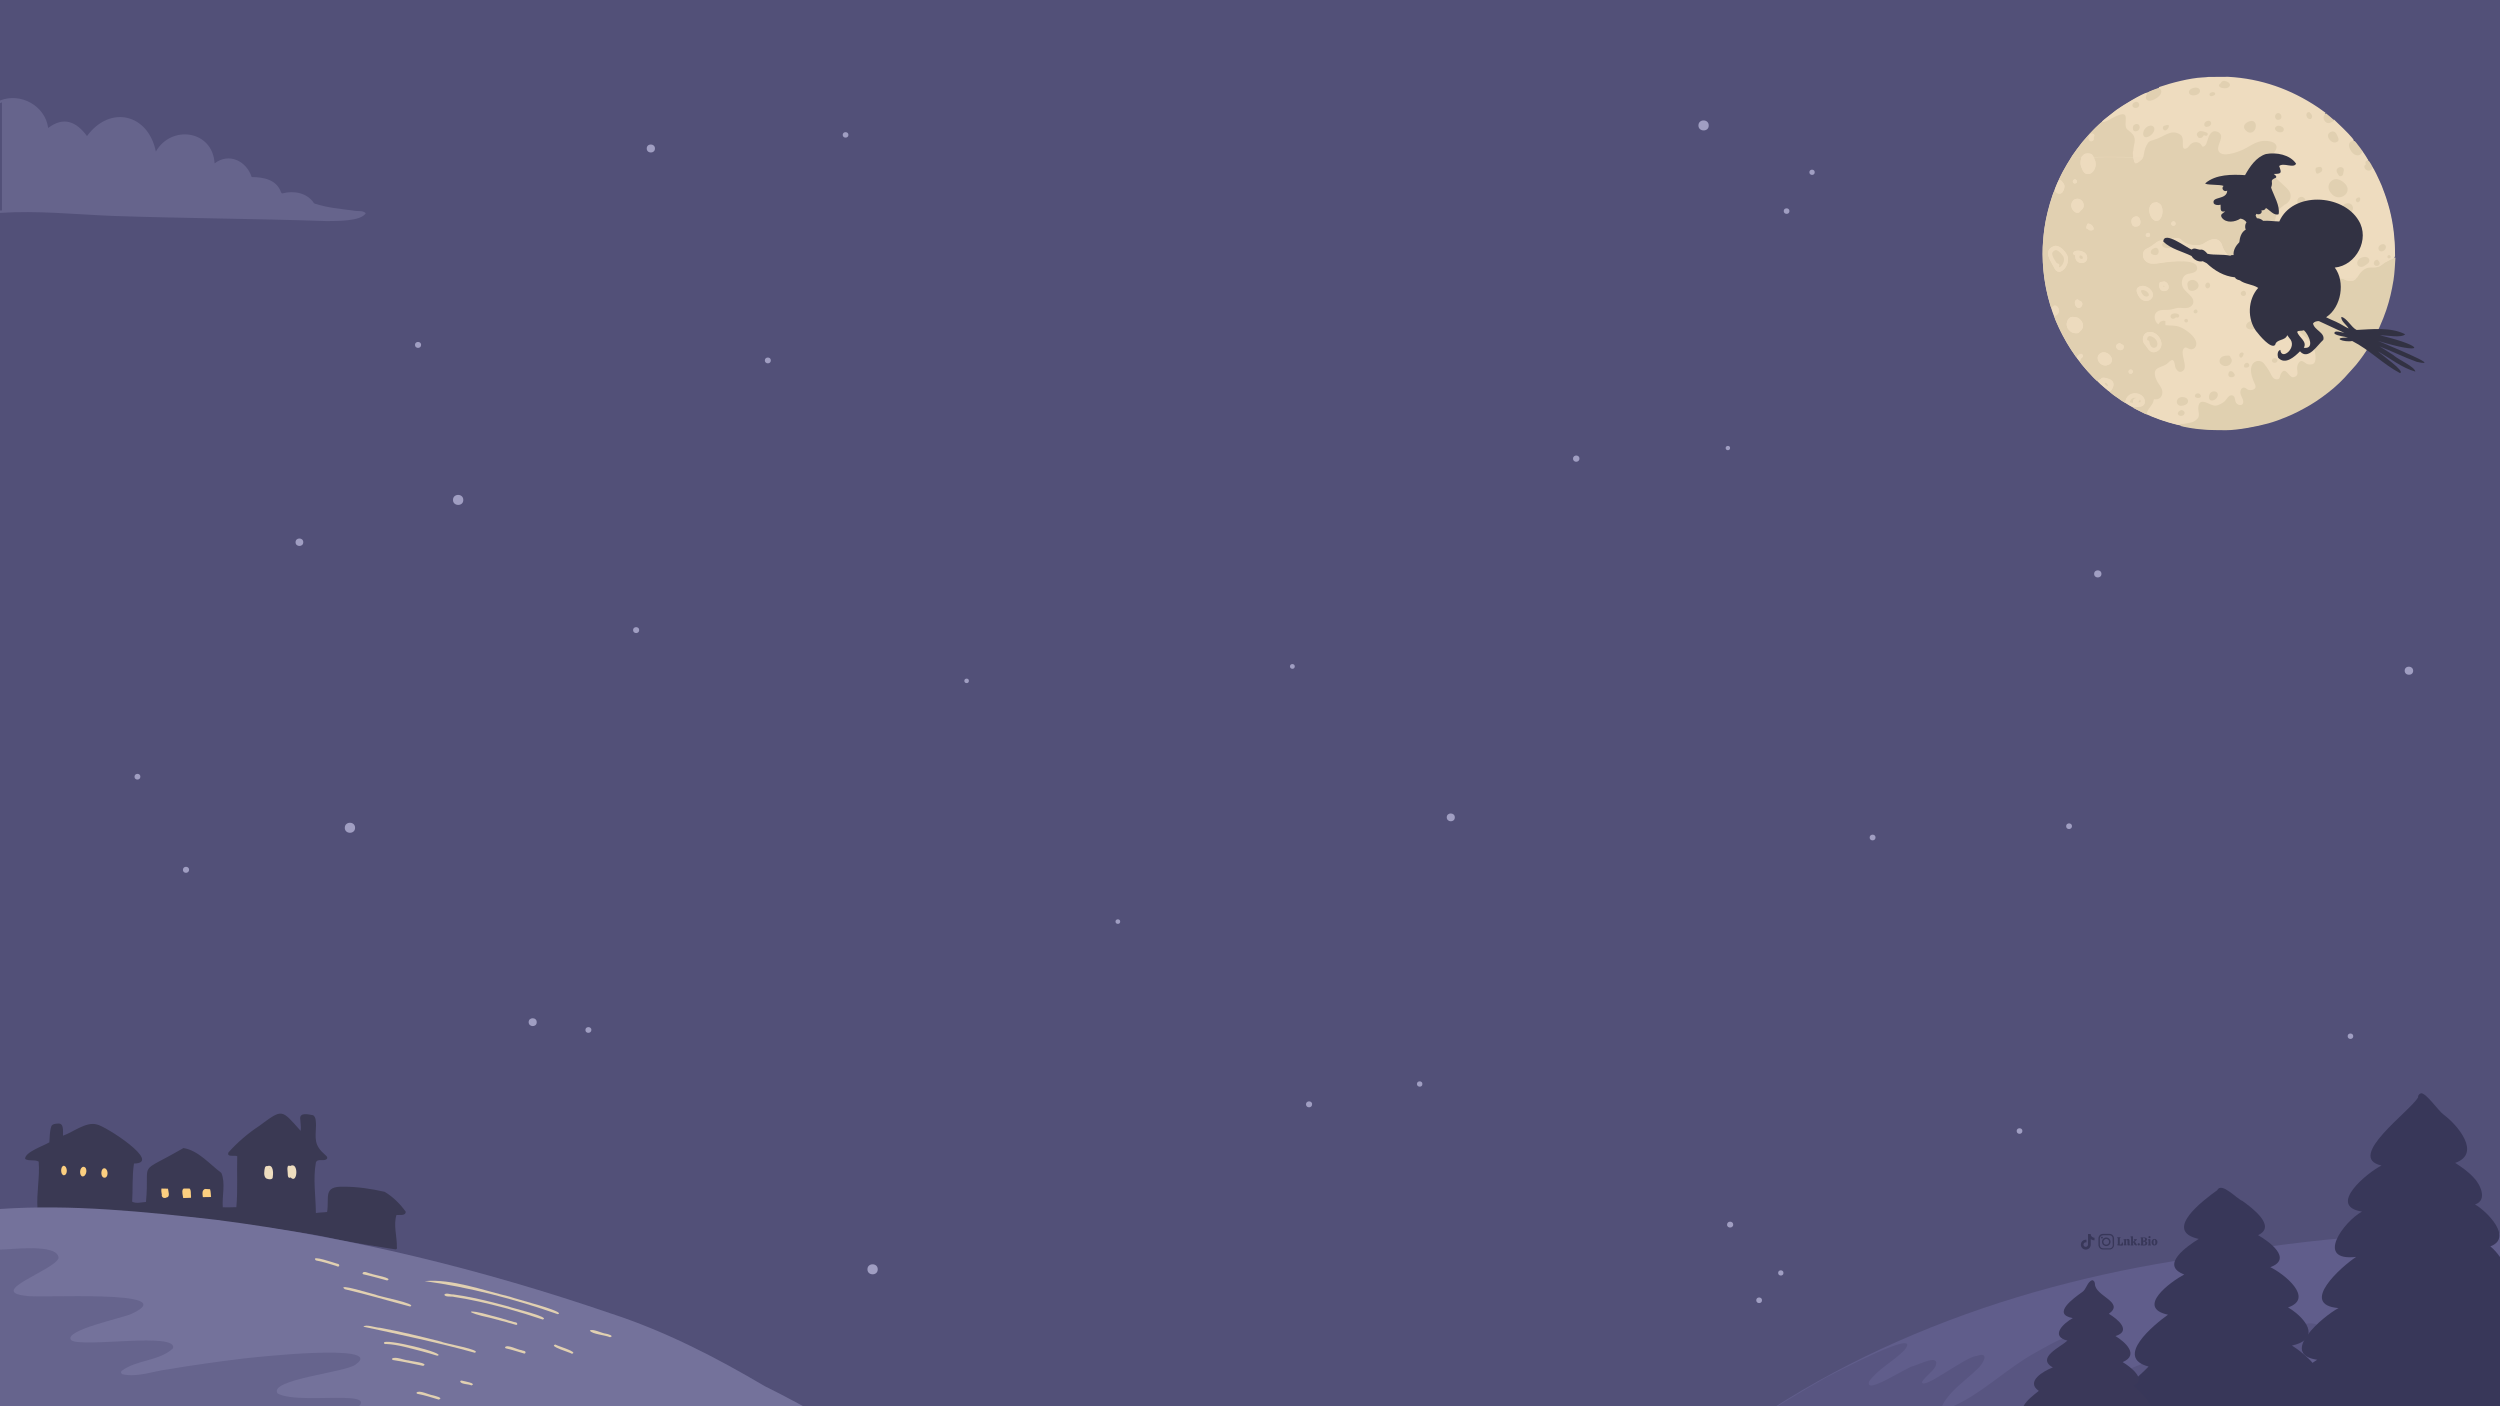 <?xml version="1.0" encoding="utf-8"?>
<!-- Generator: Adobe Illustrator 26.3.1, SVG Export Plug-In . SVG Version: 6.00 Build 0)  -->
<svg version="1.1" id="Layer_2_00000083803032964421118730000016244512296106803135_"
	 xmlns="http://www.w3.org/2000/svg" xmlns:xlink="http://www.w3.org/1999/xlink" x="0px" y="0px" viewBox="0 0 1920 1080"
	 style="enable-background:new 0 0 1920 1080;" xml:space="preserve">
<style type="text/css">
	.st0{clip-path:url(#XMLID_00000038409737011360216530000011286398057889013397_);}
	.st1{fill:#383759;}
	.st2{fill-rule:evenodd;clip-rule:evenodd;fill:#EEDCBF;}
	.st3{fill-rule:evenodd;clip-rule:evenodd;fill:#E0D0B0;}
	.st4{fill-rule:evenodd;clip-rule:evenodd;fill:#E1D0B1;}
	.st5{fill-rule:evenodd;clip-rule:evenodd;fill:#EDDBBE;}
	.st6{fill-rule:evenodd;clip-rule:evenodd;fill:#E1D1B2;}
	.st7{fill-rule:evenodd;clip-rule:evenodd;fill:#E2D0B2;}
	.st8{fill-rule:evenodd;clip-rule:evenodd;fill:#E4D3B4;}
	.st9{fill-rule:evenodd;clip-rule:evenodd;fill:#323243;}
	.st10{fill-rule:evenodd;clip-rule:evenodd;fill:#66648C;}
	.st11{fill-rule:evenodd;clip-rule:evenodd;fill:#605D8B;}
	.st12{fill-rule:evenodd;clip-rule:evenodd;fill:#585581;}
	.st13{fill-rule:evenodd;clip-rule:evenodd;fill:#3A3953;}
	.st14{fill-rule:evenodd;clip-rule:evenodd;fill:#FCCF80;}
	.st15{fill-rule:evenodd;clip-rule:evenodd;fill:#EEDDBF;}
	.st16{fill-rule:evenodd;clip-rule:evenodd;fill:#383759;}
	.st17{fill-rule:evenodd;clip-rule:evenodd;fill:#3A3859;}
	.st18{fill-rule:evenodd;clip-rule:evenodd;fill:#74729B;}
	.st19{fill-rule:evenodd;clip-rule:evenodd;fill:#66648D;}
	.st20{fill-rule:evenodd;clip-rule:evenodd;fill:#A09EC2;}
</style>
<g>
	<defs>
		<rect id="XMLID_00000159472194329748817380000016902493810052599219_" width="1920" height="1080"/>
	</defs>
	<use xlink:href="#XMLID_00000159472194329748817380000016902493810052599219_"  style="overflow:visible;fill:#525078;"/>
	<clipPath id="XMLID_00000155117961988753100170000002042325176962126727_">
		<use xlink:href="#XMLID_00000159472194329748817380000016902493810052599219_"  style="overflow:visible;"/>
	</clipPath>
	<g style="clip-path:url(#XMLID_00000155117961988753100170000002042325176962126727_);">
		<g id="Popular_Chips_1_">
			<g>
				<g>
					<path class="st1" d="M1626.2,956.4c-0.1-0.1-0.1-0.2-0.2-0.3c0-0.1,0-0.2,0-0.3c0.2,0,0.3,0,0.4-0.1s0.1-0.2,0.1-0.3v-4.2
						c0-0.2,0-0.3-0.1-0.3c-0.1-0.1-0.2-0.1-0.4-0.1c0-0.1,0-0.2,0-0.3s0.1-0.2,0.2-0.3h2.2c0.1,0.1,0.2,0.3,0.2,0.6
						c-0.2,0-0.4,0-0.5,0.1s-0.1,0.2-0.1,0.4v4.5h0.3c0.4,0,0.8-0.1,1-0.4s0.3-0.7,0.3-1.2h0.6c0.1,0.1,0.2,0.2,0.2,0.5
						c0.1,0.3,0.1,0.5,0.1,0.8c0,0.4-0.1,0.7-0.2,0.9s-0.4,0.3-0.7,0.3L1626.2,956.4L1626.2,956.4z"/>
					<path class="st1" d="M1635.9,956.2c-0.1,0.1-0.2,0.2-0.5,0.2c-0.2,0-0.4,0.1-0.7,0.1c-0.3,0-0.4,0-0.6-0.1
						c-0.1-0.1-0.2-0.2-0.2-0.5v-2.8c0-0.2,0-0.4-0.1-0.5s-0.2-0.2-0.4-0.2c-0.2,0-0.5,0.1-0.6,0.3v2.7c0,0.2,0,0.3,0.1,0.4
						c0.1,0.1,0.2,0.1,0.4,0.1c0,0.2-0.1,0.3-0.2,0.5h-2c-0.1-0.1-0.2-0.3-0.2-0.5c0.2,0,0.3,0,0.4-0.1s0.1-0.2,0.1-0.4v-2.6
						c0-0.2,0-0.3-0.1-0.3c-0.1-0.1-0.2-0.1-0.5-0.1V952c0.2-0.1,0.5-0.2,0.8-0.3s0.6-0.1,0.8-0.1c0.1,0,0.2,0,0.3,0.1
						c0.1,0.1,0.1,0.2,0.1,0.5c0.2-0.2,0.3-0.3,0.6-0.5c0.2-0.1,0.5-0.2,0.8-0.2c0.4,0,0.8,0.1,1,0.3s0.3,0.6,0.3,1.1v2.5
						c0,0.3,0.1,0.5,0.4,0.5L1635.9,956.2z"/>
					<path class="st1" d="M1641.3,956.1c0,0.1-0.1,0.2-0.2,0.3s-0.3,0.1-0.6,0.1c-0.3,0-0.6-0.1-0.8-0.2c-0.2-0.1-0.4-0.3-0.5-0.5
						s-0.2-0.4-0.4-0.7c-0.1-0.3-0.2-0.5-0.3-0.7c-0.1-0.2-0.2-0.3-0.4-0.3v1.4c0,0.2,0,0.3,0.1,0.4c0.1,0.1,0.2,0.1,0.4,0.1
						c0,0.2-0.1,0.3-0.2,0.5h-2c-0.1-0.1-0.2-0.3-0.2-0.5c0.2,0,0.3,0,0.4-0.1s0.1-0.2,0.1-0.4v-4.9c0-0.2,0-0.3-0.1-0.3
						c-0.1-0.1-0.2-0.1-0.5-0.1v-0.4c0.2-0.1,0.5-0.2,0.8-0.3s0.6-0.1,0.8-0.1c0.1,0,0.2,0,0.3,0.1c0.1,0.1,0.1,0.2,0.1,0.3v4l1-1
						c0.1-0.1,0.2-0.2,0.2-0.3s-0.1-0.2-0.2-0.2s-0.2-0.1-0.4-0.1c0-0.1,0-0.2,0.1-0.3c0-0.1,0.1-0.2,0.2-0.2h2
						c0.1,0.1,0.2,0.3,0.2,0.5c-0.1,0-0.3,0-0.3,0.1c-0.1,0-0.2,0.1-0.2,0.2l-1.4,1.4c0.2,0,0.4,0.1,0.6,0.2
						c0.2,0.1,0.3,0.3,0.4,0.5c0.2,0.3,0.2,0.4,0.2,0.4c0.2,0.4,0.4,0.6,0.4,0.7C1641,955.8,1641.1,955.9,1641.3,956.1L1641.3,956.1
						z"/>
					<path class="st1" d="M1643.2,956.3c-0.2,0.2-0.4,0.2-0.6,0.2c-0.3,0-0.5-0.1-0.7-0.2c-0.2-0.2-0.2-0.4-0.2-0.6
						c0-0.3,0.1-0.5,0.2-0.7c0.2-0.2,0.4-0.2,0.7-0.2c0.3,0,0.5,0.1,0.6,0.2c0.2,0.2,0.2,0.4,0.2,0.7
						C1643.4,955.9,1643.3,956.1,1643.2,956.3z"/>
					<path class="st1" d="M1645.7,956.5c-0.7,0-1.2,0-1.6,0c-0.1-0.2-0.2-0.4-0.2-0.6c0.2,0,0.3,0,0.4-0.1s0.1-0.2,0.1-0.3v-4.2
						c0-0.2,0-0.3-0.1-0.3c-0.1-0.1-0.2-0.1-0.4-0.1c0-0.2,0.1-0.4,0.2-0.6c0.3,0,0.8,0,1.6,0c0.3,0,0.5,0,0.6,0
						c0.9,0,1.6,0.2,2,0.4c0.4,0.3,0.6,0.7,0.6,1.1c0,0.4-0.1,0.6-0.3,0.9c-0.2,0.2-0.5,0.4-0.9,0.6c0.5,0.1,0.9,0.3,1.1,0.5
						s0.3,0.6,0.3,1c0,1.2-0.9,1.8-2.7,1.8C1646.2,956.5,1646,956.5,1645.7,956.5z M1647.4,951.8c0-0.3-0.1-0.6-0.3-0.8
						c-0.2-0.2-0.5-0.3-0.8-0.3c-0.2,0-0.3,0-0.4,0v2.1c0.1,0,0.2,0,0.3,0C1647,952.9,1647.4,952.5,1647.4,951.8z M1647.6,954.8
						c0-0.4-0.1-0.7-0.3-0.9s-0.6-0.3-1-0.3h-0.3v2.3c0.2,0,0.3,0,0.4,0C1647.2,955.9,1647.6,955.5,1647.6,954.8z"/>
					<path class="st1" d="M1651.5,955.5c0,0.2,0,0.3,0.1,0.4s0.2,0.1,0.4,0.1c0,0.2-0.1,0.4-0.2,0.5h-2c-0.1-0.1-0.2-0.3-0.2-0.5
						c0.2,0,0.3,0,0.4-0.1s0.1-0.2,0.1-0.4v-2.6c0-0.2,0-0.3-0.1-0.4c-0.1-0.1-0.2-0.1-0.5-0.1V952c0.1-0.1,0.4-0.2,0.7-0.3
						c0.3-0.1,0.6-0.1,0.9-0.1c0.1,0,0.2,0,0.3,0.1c0.1,0.1,0.1,0.2,0.1,0.3L1651.5,955.5L1651.5,955.5z M1651.4,950.7
						c-0.2,0.2-0.4,0.2-0.6,0.2s-0.5-0.1-0.6-0.2c-0.2-0.1-0.2-0.4-0.2-0.6s0.1-0.5,0.2-0.6c0.2-0.2,0.4-0.2,0.6-0.2
						s0.5,0.1,0.6,0.2c0.2,0.2,0.2,0.4,0.2,0.6C1651.6,950.4,1651.6,950.6,1651.4,950.7z"/>
					<path class="st1" d="M1653,955.9c-0.4-0.4-0.6-1-0.6-1.8c0-0.5,0.1-1,0.3-1.4c0.2-0.4,0.4-0.7,0.8-0.9c0.3-0.2,0.7-0.3,1.2-0.3
						c0.4,0,0.8,0.1,1.1,0.3c0.3,0.2,0.6,0.5,0.8,0.8c0.2,0.4,0.3,0.8,0.3,1.3s-0.1,1-0.3,1.4c-0.2,0.4-0.5,0.7-0.8,0.9
						s-0.7,0.3-1.2,0.3C1653.9,956.6,1653.4,956.3,1653,955.9z M1655.1,955.5c0.1-0.2,0.2-0.7,0.2-1.3c0-0.5,0-1-0.1-1.3
						s-0.1-0.5-0.2-0.6s-0.2-0.2-0.4-0.2c-0.2,0-0.4,0.1-0.5,0.4s-0.2,0.7-0.2,1.3c0,0.5,0,1,0.1,1.2c0,0.3,0.1,0.5,0.2,0.6
						s0.2,0.2,0.4,0.2C1654.8,955.9,1655,955.8,1655.1,955.5z"/>
				</g>
			</g>
			<g>
				<path class="st1" d="M1623.6,953.7c0,0.8,0,1.6,0,2.3c0,0.5,0,0.9-0.2,1.3c-0.5,1.3-1.4,2-2.8,2.3c-0.1,0-0.2,0-0.4,0
					c-1.8,0-3.5,0-5.2,0c-1.4,0-2.9-1-3.3-2.7c0-0.2-0.1-0.5-0.1-0.7c0-1.7,0-3.4,0-5.1c0-0.5,0.1-1.1,0.4-1.6
					c0.6-1.2,1.6-1.8,3-1.9c1.3,0,2.7,0,4,0c0.4,0,0.8,0,1.2,0c1.6,0,3,1.2,3.3,2.8c0,0.3,0.1,0.6,0.1,0.8
					C1623.6,952.1,1623.6,952.9,1623.6,953.7L1623.6,953.7z M1622.5,953.7L1622.5,953.7c0-0.8,0-1.6,0-2.4c0-0.2,0-0.3,0-0.5
					c-0.2-1-0.7-1.7-1.6-2c-0.3-0.1-0.5-0.1-0.8-0.1c-1.7,0-3.3,0-4.9,0c-0.2,0-0.4,0-0.6,0.1c-0.9,0.2-1.5,0.7-1.8,1.6
					c-0.1,0.2-0.1,0.4-0.1,0.7c0,0.4,0,0.7,0,1.1c0,1.1,0,2.3,0,3.4c0,0.3,0,0.6,0,0.9c0.1,0.7,0.4,1.2,0.9,1.7
					c0.5,0.3,1,0.5,1.6,0.5c1.6,0,3.2,0,4.9,0c0.1,0,0.2,0,0.2,0c1,0,1.9-0.7,2.2-1.7c0.1-0.2,0.1-0.5,0.1-0.8
					C1622.5,955.4,1622.5,954.6,1622.5,953.7z"/>
				<path class="st1" d="M1620.9,953.7c0,1.6-1.3,3.3-3.3,3.3c-1.9,0-3.3-1.5-3.3-3.3c0-1.9,1.5-3.3,3.3-3.3
					C1619.6,950.4,1620.9,952.1,1620.9,953.7z M1617.6,955.9c1.1,0,2.2-0.8,2.2-2.2c0-1.2-1-2.2-2.2-2.2c-0.9,0-2.2,0.8-2.2,2.2
					S1616.5,956,1617.6,955.9z"/>
				<path class="st1" d="M1615,950.5c0,0.4-0.3,0.7-0.7,0.7c-0.4,0-0.7-0.2-0.7-0.7c0-0.4,0.3-0.7,0.7-0.8
					C1614.7,949.8,1615,950.1,1615,950.5z"/>
			</g>
			<path class="st1" d="M1608.6,952.6c-1,0-2-0.3-2.9-0.9v4.2c0,2.1-1.7,3.8-3.8,3.8c-2.1,0-3.8-1.7-3.8-3.8s1.7-3.8,3.8-3.8
				c0.2,0,0.3,0,0.5,0v2.1c-0.9-0.3-1.9,0.2-2.2,1.1c-0.3,0.9,0.2,1.9,1.1,2.2s1.9-0.2,2.2-1.1c0.1-0.2,0.1-0.4,0.1-0.5v-8.2h2.1
				c0,0.2,0,0.4,0,0.5l0,0c0.1,0.8,0.6,1.5,1.3,1.9c0.5,0.3,1,0.5,1.6,0.5L1608.6,952.6L1608.6,952.6L1608.6,952.6z"/>
		</g>
		<g>
			<g>
				
					<ellipse transform="matrix(0.707 -0.707 0.707 0.707 361.439 1261.983)" class="st2" cx="1704.1" cy="194.7" rx="135.2" ry="135.2"/>
				<path class="st2" d="M1677.5,318.1c-1.5,2.7-6.3,1-4.5-1.6c0.4-0.6,1.9-1.8,3.1-1.3C1677.2,315.5,1678.3,316.7,1677.5,318.1
					L1677.5,318.1z M1680.2,309.2c-0.6,1.5-3.3,2.5-5.2,2.4c-2.2,0-4-2-2.9-4.5C1673.8,303.3,1681.9,304.8,1680.2,309.2
					L1680.2,309.2z M1685.8,304.7c-1-2.4,3-3.7,4.2-1.4C1691.5,306.3,1686.4,305.9,1685.8,304.7L1685.8,304.7z M1703,304.5
					c-1.4,3.8-7.8,5-6.3-1C1697.9,299,1704.8,299.8,1703,304.5L1703,304.5z M1716,288.9c-1.5,1.5-5.9,1.3-4.3-2.9
					c0.5-1.1,2.4-1.9,4.3,1.1C1716.4,287.7,1716.4,288.5,1716,288.9L1716,288.9z M1723.6,282.1c-1-2.5,1.9-4.5,3.3-2.9
					C1728.5,281.1,1726.3,283.1,1723.6,282.1L1723.6,282.1z M1713.7,278.3c-2.4,5.4-10.8,2.4-8.8-2.4c0.9-2,2.8-2.8,5.7-2.8
					c2.2,0,1.8-0.1,2.6,1.6C1713.8,275.9,1714.4,276.7,1713.7,278.3L1713.7,278.3z M1748.9,277.6c-1.1,2.1-5.2,0.8-3.8-1.6
					C1746.2,274,1750.1,275.2,1748.9,277.6L1748.9,277.6z M1722.9,272.7l-0.2,0.3c0,0,0,0.1-0.1,0.2c-1.3,3-3.2,0.9-2.8-0.8
					C1720.3,269.9,1724.2,270.4,1722.9,272.7L1722.9,272.7z M1733,250.6c-2.4,4.2-9.8,2.4-7.6-1.8c0.7-1.3,2.8-2.4,4.9-2.4
					C1732.4,246.5,1734.2,248.5,1733,250.6L1733,250.6z M1677.6,246.5c-0.2-1.9,2.4-2.3,2.7-0.6
					C1680.7,248.1,1677.8,248.1,1677.6,246.5L1677.6,246.5z M1671.1,243.7c-2.9,3.3-6.3-1.6-2.2-2.8c2.7-0.8,5.9,0.5,4.3,2.6
					C1672.6,244.3,1671.8,244,1671.1,243.7L1671.1,243.7z M1684.7,239.6c-0.3-2,2.4-2.7,2.9-1C1688.4,241,1685,241.5,1684.7,239.6
					L1684.7,239.6z M1722.3,223.5c2.4-1.2,3.7,2.9,1.5,3.7C1721.3,228,1719.4,224.8,1722.3,223.5L1722.3,223.5z M1694.8,217.2
					c2.4-1.3,3.7,2.8,1.4,4.1C1694,222.6,1692.7,218.4,1694.8,217.2L1694.8,217.2z M1681.9,215.4c4.3-2.3,9.9,4.3,4.1,7.3
					c-2.2,1.2-5.1,1-5.7-1.4C1679.7,218.3,1679.3,216.8,1681.9,215.4L1681.9,215.4z M1815.2,197.4c2.5-0.5,5.3,1,4.2,3.8
					c-0.6,1.4-4.1,3.4-4.7,3.6C1809.4,206.3,1808.3,198.8,1815.2,197.4L1815.2,197.4z M1834.3,196c1.6-0.7,2.5,2,0.9,2.4
					C1833.6,198.9,1832.8,196.7,1834.3,196L1834.3,196z M1829.1,187.7c3.6-1.3,4.8,3.7,0.8,5.2
					C1826.7,194.1,1824.8,189.3,1829.1,187.7L1829.1,187.7z M1801.4,156.4c6.3-2,7.4,6,3.1,7.1c-2.3,0.6-4.4-1-5.2-2.4
					C1798,159,1799.9,157,1801.4,156.4L1801.4,156.4z M1766.6,151.3c1.8-0.6,3.6,0.8,3.9,2.2c0.6,2-0.9,4-2.1,4.5
					C1765.2,159.3,1762.1,153.1,1766.6,151.3L1766.6,151.3z M1810.3,152c-2.3,1.4-0.3,4.3,1.3,3.1
					C1813.3,153.8,1813.1,150.3,1810.3,152L1810.3,152z M1792.9,137.7c-3.3,0.9-6,4.8-3.9,8.8c5.4,10.2,17.3,2.9,13.1-4
					C1800.8,140.4,1796.7,136.8,1792.9,137.7L1792.9,137.7z M1796.6,128.5c1.3-0.5,4.5,0.1,3.2,3.8c-0.3,0.9-0.2,2.4-1.6,3
					c-1.9,0.8-2.4-1.3-2.8-1.8C1793.8,131,1794.4,129.2,1796.6,128.5L1796.6,128.5z M1781.1,128.2c2.7-0.6,3.2,3,1.3,3.9
					c-1.7,0.9-3.7,2.9-4.1-1.6C1778.1,128.3,1779.6,128.6,1781.1,128.2L1781.1,128.2z M1790.6,101.1c2.5-0.9,3.7,1.5,4.5,3.2
					c1.1,2.4,1.6,4.5-1.6,5.1C1789.9,110.1,1784.6,103.1,1790.6,101.1L1790.6,101.1z M1688.6,105.9c-0.9-1.3-2.9-3.1,0.3-5
					c1.3-0.7,5.8,0.5,6.4,1.5c0.4,0.6,0.2,1.5-0.6,1.8c-0.7,0.2-1.5-0.2-2.3-0.3l-0.6,0.9C1691.2,106,1690.2,106.1,1688.6,105.9
					L1688.6,105.9z M1650.8,96.6c2.8-0.7,4.5,1.5,3.5,4.2c-0.8,2-2.6,3.6-4.5,4.3C1644.2,107.1,1645,98,1650.8,96.6L1650.8,96.6z
					 M1748.8,96.8c1.5-0.7,3.4,0.2,4.4,1c1.3,1,1,3.1-0.6,3.6C1749.3,102.7,1744.6,98.8,1748.8,96.8L1748.8,96.8z M1640,95.4
					c-1.5,0.6-2.2,1.5-1.9,3.8c0.2,1.6,1.9,2.1,3.5,1.3C1644.7,98.9,1643.2,94.1,1640,95.4L1640,95.4z M1728.2,93
					c6.1-1.5,5.4,9.2-0.2,8.9c-1.9-0.1-4.7-2.6-4.5-4.6C1723.6,95,1726,93.4,1728.2,93L1728.2,93z M1663.9,96.1
					c3.5-1.1,1.2,3.8-0.8,4.1c-1.2,0.1-2.3-1-1.9-2.4C1661.4,96.4,1662.5,96.5,1663.9,96.1L1663.9,96.1z M1694.8,93
					c3.5-1.4,4.9,3,1.3,4.2C1692,98.6,1692.1,94,1694.8,93L1694.8,93z M1749.1,86.9c2.8-0.9,4.5,4.1,1.4,5
					C1747.1,93,1745.8,88,1749.1,86.9L1749.1,86.9z M1773.7,86.1c0.7,0.8,1.9,2,2,2.9c0.2,1.4-0.6,2.8-2.2,2.4
					C1770.9,90.8,1770.2,85.8,1773.7,86.1L1773.7,86.1z M1639.6,78.4c3.2-1.3,4.7,3.5,1.5,4.4C1637.4,83.7,1636.5,79.6,1639.6,78.4
					L1639.6,78.4z M1698.5,70.9c2.8-0.7,3.4,1.3,2.2,2.1C1696.7,75.6,1695.6,71.7,1698.5,70.9L1698.5,70.9z M1684.3,67.6
					c5.8-1.6,7.3,3.9,2.2,5.4C1680.8,74.5,1678.9,69.1,1684.3,67.6L1684.3,67.6z M1707.1,62.3c1.6-0.7,4.3,0.7,5,1.6
					c1.6,1.9-0.2,3.7-2.2,3.9s-4.9-0.2-5.5-1.6c-0.6-1.2,0.6-1.6,1.1-2.1C1706.2,63.1,1705.7,63,1707.1,62.3L1707.1,62.3z
					 M1657.9,67.5c2.4,0.9,2.5,3.3,1.1,5.2c-1.5,2.1-7.5,6.2-10.2,3.9c-1.8-1.6-0.1-3.8,0.4-5.6c-4,0.8-19,10-23.1,12.9
					c-0.8,0.5-1.3,1-2.1,1.6l-8,6.3c-0.8,0.7-1.6,1.3-1.9,2c3.9,0,6.1-2.4,10.8-4.5c8.6-3.9,7.9,0.2,7.6,4.2
					c-0.5,6.9,1.8,5.3,5.4,9.6c3.4,4.2,0.3,9.1,0.5,12.6l0.2,4.6c0.9,0.3,4.4,0.3,5.7,0.2c1.2,0,1,0.1,1.8-0.4l0.1-0.1
					c0.7-3.5,0.7-5.6,2.4-8.6c1.9-3.4,2.3-3.1,6.3-4.5c7.9-2.4,12.5-8.5,19.7-3.8c4.1,2.6-0.4,12.2,4.3,10.7c2.5-0.7,2.4-3.5,6-4.7
					c1.5-0.5,3.2-0.2,4.4,0.5c1.4,0.9,1.3,1.6,2.4,2.8c2.8-0.1,3.4-4.3,4.4-7c2.8-7.9,8.6-4.2,9.5-2.4c1.8,3.5-3.7,9.3-1.4,13.1
					c2.8,4.5,13.2,0.7,17-0.8c5.1-2,9.7-6,15.1-7.1c5.9-1.3,15.7,0.8,10.9,7.8c-3.7,5.2-5.8,9.1-2.2,16c2.4,4.9,7.3,8.1,10.6,11.5
					c1.5,1.5,4,3.8,3.7,7.4c-0.3,2.7-2.5,5.2-5,6.2c-0.4,0.7-1.9,1.5-2.6,2.2c-0.9,0.8-1.7,1.8-2.4,2.9c-1.4,2.4-1.5,5.4-2.4,7.8
					c-1.1,3-2.6,4-4.2,6c-2.2,2.7-3.6,5.7-3.9,6.1c-1.5,8.2-0.9,6.8,0.2,15.4c1.6,14.2-12.8,17.3-17.9,13.4
					c-1.8-1.4-2.4-3.1-2.8-5.8c-0.2-1.3-1.5-4.9-3.1-5.4c-1.7-0.8-7.3-0.3-9.5-0.3H1677c0.1,0.1,0.2,0.6,0.2,0.8
					c3.6,0.2,8.8,0.8,9.8,3.7c2,5.6-5.8,5.4-7.6,6.2c-3.2,1.3-4.8,6.1-3.2,9.7c1.3,2.9,4.7,5.2,6.6,7.5c2.7,3.2,1.9,7-2,8.4
					c-2.4,0.8-4,0.3-6.3,0.2c-4.9-0.2-5.5,1.7-12.4,1.6c-10.6-0.2-7.7,9.6-4.5,11l0.4-0.6c0.4-0.9,0.6-1.2,1.7-1.6
					c1.3-0.5,2.2-0.8,3.3-0.1l-0.1,3c4.6,0.6,6.9-0.2,11.4,1.5c2.7,1.1,6.1,3.4,8,5.2c7.2,6.7,3.9,11.4,1.1,11.8
					c-2.8,0.3-3.4-1.5-5.4-1.3c-5.5,3.1,4,15.6-2.4,18.4c-1.9,0.9-3.3-0.4-4.1-1.5c-1.1-1.5-1.1-2.6-1.5-4.7
					c-1.3-5.5-4.1-0.8-6.3,0.6c-2.8,1.9-5.8,2-7.9,4.1c-2.2,2.4-0.3,7.1,1,9.4c1.1,2.1,4,5.1,3.8,8.2c-0.1,3.8-2.6,5.9-6.4,5.2
					c-1.1,2.2,0.2,1.7-2.8,5.7c-1.3,1.7-2.6,3.3-2.9,6c2.1,0.9,4.1,1.8,6.3,2.7c2,0.9,4.3,1.6,6.5,2.4c4.5,1.5,8.8,2.7,13.8,3.8
					c-0.2-1.3-0.1-0.1-0.4-0.9c-0.2-0.2-0.5,0-0.2-0.7c0.2-0.5,1.2-0.1,1.9-0.1c1.2-0.1,3.1-0.5,4.3-0.7c3.6-0.5,5-1.3,6.9-3.4
					c2.1-2.2,0.3-5.3,0.6-8.8c0.4-3.4,1.9-4.9,5.6-3.7c2.2,0.7,5.4,2.7,7.8,2.5c2.2-0.1,5.8-2.3,7-3.4c1.3-1.3,3-4.9,5.5-4.5
					c3.2,0.6,1.5,4.7,3.8,6.5c2.4,2,5.8,1,4.6-3.1c-0.6-2.2-3-4.7-1.5-7.9c0.5-1.1,1.9-1.9,3.4-1.1c1.2,0.6,1.4,1.6,3.6,1.6
					c1.5,0.1,3-0.5,3.7-1.3c1-1.3,0.2-2.9-0.4-4.1c-7.6-15.8,2.8-19.6,7-15.4c1,1,3.5,4.5,4.3,6c1.4,2.2,2.1,4.9,4.1,6.1
					c1.3,0.7,3.2,0.7,3.8-0.5c0.6-1,0.4-2.3,1.4-3.8c3.3-5.4,5.7,2.7,8.8,3.1c1.4,0.2,3-0.9,3.4-1.8c1.1-2-1.2-5.2,1-8.9
					c2.1-3.5,4-0.9,6.3,0.4c1.1,0.6,3,0.7,4.4,0.3c4-0.9,2.1-9.6,1.2-12.1c-2.2-6.4-7.6-9-11.9-13.7l-7.3-8.1
					c-4.1-4.6-4.8-8.2-1.3-14.7c3.8-7.1,5-6.7,12.7-7.4c0.9-0.5,3.6-0.2,5.2-0.2l16.7,0.2c-0.6-2.5,0.3-4.9,1.5-6.3
					c0.8-0.9,2.7-3,4.4-3.4c1.5-0.9,10.3,0.3,12.7-0.5c0.6,0,0.6-0.2,1.4-1.5c1.2-1.9,2.4-3.5,4.4-4.8c4-2.7,6.5-0.7,10.5-2
					l-0.4-0.2c-1.8-0.8-0.4,0.4-1.1-0.6c-0.9-0.5-2-1.3-1.3-3c0.5-1,1.3-2,2.8-1.7c0.9-0.2,3.6-0.1,4.7-0.1c0.8,0,3.8-0.5,4.1,0.3
					c2.4-0.5,2.8-1.5,4.6-2.4c0-15.4-1.8-28.4-5.5-40.7c-0.2-0.9,0.2,0.5-0.2-0.5c-1.1-4.1-3.2-9.5-4.6-13.2
					c-0.6-1.4-1.1-2.5-1.7-3.8c-0.6-1.6-4.3-9.2-5.3-10.4c-0.3-0.4-0.2-0.2-0.3-0.4c-0.9,4.7-5.6,2.7-6.2,0.5
					c-0.4-1.6,0.3-1.8,1.1-2.4c-0.9-2,0-3.2,2.4-2.5c-0.4-0.9-4-6.6-5-7.7c-1.1,4.2-5.5,4.4-8.6,0.3c-3-4.2-2.4-8.6,2.4-8.1
					c-0.4-0.9-1-1.5-1.6-2.3c-3.2-3.9-10.4-10.6-13.7-13.8c-0.4,0.5-2.4,1.7-3.2,2c-3.2,1.2-5.4-2.1-5.2-4.4
					c0.1-1.5,1.1-2.1,1.8-2.9l-5.9-4.2c-20.8-13.9-43.5-22-68.8-23.4l-15.2,0.1c-1.1,0.2-3.5,0.3-4.8,0.4
					c-9.1,0.4-23.7,4.1-32.6,7.2c-0.2,0-0.2,0.1-0.5,0.2C1657.7,67.6,1658.2,67.3,1657.9,67.5z"/>
				<path class="st3" d="M1835,199.8c-0.6,0.5-3.1,1.4-4.4,2.5c-1.4,1.2-2.4,2-4.5,2.7c-4,1.3-6.5-0.7-10.5,2
					c-1.9,1.3-3.2,2.9-4.4,4.8c-0.8,1.3-0.8,1.5-1.4,1.5c-1.1,2-3.1,2.8-6.2,2.4c-2.7-0.4-3.4-1.8-6.5-1.8c-1.7,0.4-3.6,2.5-4.4,3.4
					c-1.2,1.5-2.2,3.8-1.5,6.3c0.4,2.8,1.1,6.2-1.5,7.3s-6,0.2-7.7-0.9c-4.5-3.1-4.7-6.3-12.7-6.3c-7.8,0.7-8.9,0.4-12.7,7.4
					c-3.5,6.4-2.8,10,1.3,14.7l7.3,8.1c4.3,4.7,9.7,7.3,11.9,13.7c0.9,2.4,2.8,11.1-1.2,12.1c-1.4,0.4-3.2,0.3-4.4-0.3
					c-2.3-1.3-4.1-3.9-6.3-0.4c-2.2,3.6,0.1,6.8-1,8.9c-0.4,0.9-2,2-3.4,1.8c-3.1-0.3-5.4-8.5-8.8-3.1c-1,1.6-0.8,2.8-1.4,3.8
					c-0.6,1.2-2.5,1.2-3.8,0.5c-2-1.2-2.8-3.9-4.1-6.1c-0.8-1.4-3.3-4.9-4.3-6c-4.2-4.2-14.5-0.5-7,15.4c0.6,1.2,1.4,2.7,0.4,4.1
					c-0.6,0.8-2.2,1.4-3.7,1.3c-2.2-0.1-2.4-1-3.6-1.6c-1.5-0.8-2.9,0-3.4,1.1c-1.5,3.2,0.8,5.7,1.5,7.9c1.2,4.1-2.2,5.1-4.6,3.1
					c-2.3-1.8-0.6-5.9-3.8-6.5c-2.5-0.5-4.2,3.1-5.5,4.5c-1.2,1.1-4.8,3.3-7,3.4c-2.4,0.2-5.6-1.8-7.8-2.5c-3.7-1.3-5.2,0.2-5.6,3.7
					c-0.3,3.4,1.5,6.6-0.6,8.8c-1.9,2-3.3,2.8-6.9,3.4c-1.2,0.2-3.1,0.6-4.3,0.7c-0.7,0-1.7-0.4-1.9,0.1c-0.3,0.7,0,0.5,0.2,0.7
					c0.3,0.8,0.2-0.5,0.4,0.9c11.6,2.8,22.5,3.1,34.3,3.1c9.3,0,24-2.9,32.4-5.2c4.8-1.3,9.3-3,13.7-4.8c6.5-2.6,12.7-5.9,18.7-9.4
					c5.8-3.4,12.6-8.4,17.8-12.8c3.2-2.7,5.4-4.9,8.4-8l8.9-9.9c4.2-5.2,7.3-9.6,10.7-15.3c0,0,0-0.1,0.1-0.2c0,0,0-0.1,0.1-0.1
					c0-0.1,0.2-0.2,0.2-0.3c0.2-0.2,0.3-0.5,0.5-0.7c4.5-7.4,8.9-17.4,11.7-25.7c2.6-7.8,4.1-14.4,5.5-22.8
					c0.9-5.7,1.1-11.6,1.5-17.4C1837.8,198.3,1837.3,199.3,1835,199.8z"/>
				<path class="st4" d="M1637,287c-2.4,0.7-3.1-2.4-1.3-3.1C1637.6,283.2,1639.2,285.7,1637,287L1637,287z M1672.7,182.9
					c4,0.6,2.5,4.4,12.1,5.4c2.9,0.3,4.7,0.2,7.2-1c2-1,7.8-5.9,12.3-2.4c3.9,3.1,0.3,5.7,9.7,13.9l1.1,1.2c1.6,0.5,2.8,4.1,3.1,5.4
					c0.5,2.7,1.1,4.4,2.8,5.8c5,3.9,19.5,0.8,17.9-13.4c-1.1-8.6-1.7-7.2-0.2-15.4c0.3-0.4,1.7-3.4,3.9-6.1c1.6-2,3.1-3.1,4.2-6
					c1-2.4,1.1-5.5,2.4-7.8c0.6-1.1,1.5-2.1,2.4-2.9c0.7-0.7,2.2-1.5,2.6-2.2c2.5-0.9,4.7-3.4,5-6.2c0.3-3.6-2.1-5.9-3.7-7.4
					c-3.3-3.4-8.2-6.7-10.6-11.5c-3.6-6.9-1.5-10.7,2.2-16c4.8-7-5-9-10.9-7.8c-5.4,1.1-10,5-15.1,7.1c-3.8,1.5-14.2,5.3-17,0.8
					c-2.4-3.8,3.2-9.6,1.4-13.1c-0.9-1.9-6.7-5.6-9.5,2.4c-1,2.7-1.5,6.9-4.4,7c-1.1-1.3-1-2-2.4-2.8c-1.2-0.7-2.8-0.9-4.4-0.5
					c-3.7,1.2-3.5,4-6,4.7c-4.7,1.5-0.2-8.1-4.3-10.7c-7.2-4.6-11.9,1.4-19.7,3.8c-4.1,1.3-4.5,1.1-6.3,4.5c-1.6,3-1.6,5.1-2.4,8.6
					l-0.1,0.1c-0.6,1.6-1.3,2.3-2.5,3.2c-0.9,0.8-2.2,2-3.7,1.8c-1.2-1.4-1-3.3-1.6-4.6c-2.9,0-29.9-0.4-30.2,0.2
					c0.2,0.9,1,2.1,1.3,3.6c0.8,4.7-2.4,9-5.4,9.1c-3.5,0.2-4.3-2.6-5.2-4.7c-0.6-1.3-0.9-2.6-0.9-4.2c0-1.8,0.6-2.7,0.7-4.1h-7.1
					c-0.2-0.2-0.2-0.7-0.2-0.7c-0.6,1.4-7.1,11.5-9.1,16.1c-0.4,0.8-0.9,1.9-1.1,2.6c2-0.7,2.4,0.5,3,1.3c1.1,1.4,2.3,2.4,0.9,6
					c-1.9,4.8-5.8,2.6-6.9,0.2c-1.7,1.9-5.6,17.9-6.2,20.4c-1.1,4.4-2.3,12.5-2.5,17.2l-0.5,6.2c-0.4,15.6,1.5,29.6,5.8,44
					c0.3,1,0.4,1.7,0.9,2.6c1.1-0.6,1.1-2,3-1.8c1.1,0.2,2.1,1.3,2.4,2.3c1,3-0.8,5.3-3.3,5.6c1.4,5.4,8.5,18.8,12.1,24.3l3.7,5.6
					c0.2,0.4,0.3,0.6,0.6,0.9c0.1,0.2,0.2,0.3,0.3,0.4l0.6,0.5c0.4-0.6,3.2-4.1,4.5-1.7c0.7,1.4-0.4,2-1,2.5
					c-1.2,0.9-0.2,1.3-1.2,2.4c1,1.8,8,9.8,9.9,11.7c0.6,0.7,1.1,1.2,1.8,1.8c0.4,0.4,0.6,0.6,1,0.9c0.6,0.6,0.3,0.6,1.1,0.7
					c0.5-0.3,1.6-0.9,2.2-1.3c0.9-0.6,0.6-1.2,2.3-1.2c1.3,0,4.6,0.9,5.6,1.6c3.8,2.4,1.6,6.9-0.7,9.1c0.4,0.9,4.5,3.8,5.7,4.5
					c1.1,0.7,1.9,1.3,2.9,2.1c1.1,0.7,2,1.3,3.2,2c0.3-6.4,7.1-9.2,12.3-5.7c4,2.7,3.9,8.6-1.8,8.7c-1.7,0-3.1,0.4-4.8,0.5
					c1.1,0.5,1.5,0.9,2.5,1.3c1,0.5,1.8,0.9,2.8,1.4c1.3,0.6,4.1,2.2,5.4,2.6c0.3-2.7,1.6-4.2,2.9-6c3.1-4,1.7-3.5,2.8-5.7
					c3.8,0.6,6.3-1.5,6.4-5.2c0.2-3.1-2.7-6.1-3.8-8.2c-1.3-2.3-3.2-7-1-9.4c2-2.1,5.1-2.2,7.9-4.1c2.2-1.4,5-6.1,6.3-0.6
					c0.4,2.1,0.3,3.2,1.5,4.7c0.7,1.1,2.1,2.4,4.1,1.5c6.3-2.8-3.2-15.3,2.4-18.4c2-0.2,2.6,1.6,5.4,1.3c2.8-0.3,6.2-5-1.1-11.8
					c-1.9-1.7-5.3-4.1-8-5.2c-4.5-1.7-6.7-0.9-11.4-1.5l0.1-3c-1.1-0.7-2-0.4-3.3,0.1c-1.1,0.5-1.3,0.8-1.7,1.6l-0.4,0.6
					c-3.2-1.4-6-11.2,4.5-11c6.9,0.2,7.6-1.7,12.4-1.6c2.3,0.1,3.9,0.5,6.3-0.2c4-1.4,4.7-5.2,2-8.4c-1.9-2.3-5.3-4.6-6.6-7.5
					c-1.6-3.6-0.1-8.5,3.2-9.7c1.8-0.8,9.6-0.6,7.6-6.2c-1-2.9-6.3-3.4-9.8-3.7c-7.4-0.2-11.8,0.4-18.8,1.4
					c-2.8,0.4-6.2,0.9-8.8-0.3c-2-1-3.9-2.9-3.9-6c0.1-3.7,2.7-4.6,4.5-5.5c2.3-1.1,4-2.7,5.9-4.1c2.4-1.6,4.7-1.7,7.8-2.2
					C1666.1,183.5,1670.7,182.5,1672.7,182.9L1672.7,182.9z M1656.5,155.3c0.9,0.7,0.8,0.1,2.8,1.8c0.2,0.3,0.1,0.2,0.4,0.4
					c0.3,1.4,1.1,2,1.1,4.3c0.2,5.4-3.3,10.2-7.4,6.6c-1.9-1.6-4.7-8.1-0.9-11.8C1653.9,155.3,1654.6,155.7,1656.5,155.3
					L1656.5,155.3z M1614.2,270.8c3.8-1.4,9.1,3.2,7.5,7.1c-0.5,1.3-1.6,1.9-2.8,2.4C1612.9,282.7,1607.3,273.5,1614.2,270.8
					L1614.2,270.8z M1626.8,263.9c1.2-0.5,1.2-0.5,2.1,0.2c0.8,0.6,1.2,0.5,1.6,0.9c1.3,1.1,0.4,3.1-0.9,3.7
					c-2.3,0.9-5.1-1.2-4.2-3.5C1625.8,264.3,1626.2,264.3,1626.8,263.9L1626.8,263.9z M1649.1,255.3c8-2.7,15.6,10.4,7.3,14.6
					c-5.3,2.6-7.4-3.5-8.8-4.9C1644.7,262.4,1645.2,256.7,1649.1,255.3L1649.1,255.3z M1590.7,243.5c0.9-0.3,4.1,0.1,5,0.5
					c3.2,1.6,6.1,6.3,2.3,10c-0.3,0.3-1.3,1.3-1.6,1.6c-1.3,0.7-4.3,0.2-5.4-0.5C1585.1,251.5,1587,244.7,1590.7,243.5L1590.7,243.5
					z M1594.7,230.2c1.1-0.6,1.3,0.1,1.9,0.5c0.8,0.7,1.1,0.2,1.8,1c2.6,2.5-1.9,7.5-4.4,3C1593.4,233.6,1593,231.1,1594.7,230.2
					L1594.7,230.2z M1644.4,219.7c3.3-0.8,6.7,1.8,8,3.6c4.3,6.1-5.6,12.1-10.2,3.4C1640.2,223.1,1640.5,220.5,1644.4,219.7
					L1644.4,219.7z M1661,216.4c3.6-1.5,7.1,6,1.9,7.1c-3.9,0.9-5.4-3.4-4.4-6C1659,215.9,1659.9,216.8,1661,216.4L1661,216.4z
					 M1577,189.2c4.4-2,9.3,4.2,10.5,6.7c3.3,7.1-5.7,17.7-9.5,10.4C1575,200.3,1568.8,192.9,1577,189.2L1577,189.2z M1593.8,196.1
					c-1.5-0.4-2.1-1.6-1-2.7c1.6-1.6,8.7-1.1,9.9,3.3c1.5,5.2-5.1,7.1-8,3.4C1593.8,198.9,1593.8,197.9,1593.8,196.1L1593.8,196.1z
					 M1649,179c2-1,3.2,2.1,1.4,2.9C1648.4,182.8,1646.8,180.2,1649,179L1649,179z M1603.3,171.9c0.8-0.6,2.9,0.7,3.5,1.3
					c3.3,4.2-1.5,3.9-2.3,3.5c-0.5-0.3-0.2-0.4-0.8-0.7c-1-0.5-1.9-0.2-1.2-2.3C1603,172.2,1602.5,172.3,1603.3,171.9L1603.3,171.9z
					 M1668.2,170.4c1.9-1.6,3.7,1.6,1.9,2.7C1668.4,174.1,1666.4,171.9,1668.2,170.4L1668.2,170.4z M1639.5,166.4
					c4.3-1.6,6.2,6.4,2.2,7.4c-2.8,0.7-4.2-0.3-4.6-2.5C1636.5,168.7,1637.5,167.1,1639.5,166.4L1639.5,166.4z M1594.2,152.8
					c3.1-0.7,5.5,1.5,6,3.9c0.3,1.6-0.1,2.9-0.9,3.8c-0.5,0.5-0.9,0.7-1.4,1.3c-0.4,0.5-0.6,0.9-1.1,1.3c-2.6,1.5-5.4-2-5.8-3.7
					C1590,156.4,1591.8,153.4,1594.2,152.8L1594.2,152.8z M1592.9,137.9c1.9-0.9,3,2.1,1.4,2.8
					C1592.1,141.7,1590.9,138.8,1592.9,137.9z"/>
				<path class="st4" d="M1606.1,102.8c1.5-0.5,2.9,0.5,2.1,2.2c-0.8,1.6-0.2,0.4-0.3,1.8c0,0.6-0.3,1.2-1,1.5
					C1603.7,109.5,1602.9,103.9,1606.1,102.8L1606.1,102.8z M1614.1,93.8c-1.1,0.4-8.6,8-9.2,8.8l-5.7,6.5c-3.5,4.4-5,6.8-8,10.8
					c0,0,0.1,0.5,0.2,0.7h7.1c1.5-1.2,1.5-2.7,4.9-2.8c3.6,0,3.5,1.6,4.4,2.7l0.2,0.3c0.3-0.6,27.3-0.2,30.2-0.2
					c0-1.3-0.5-3.9,0.2-4.9c-0.2-3.5,2.9-8.5-0.5-12.6c-3.7-4.3-5.9-2.7-5.4-9.6c0.2-4.1,1-8.1-7.6-4.2
					C1620.2,91.4,1618,93.8,1614.1,93.8z"/>
				<path class="st5" d="M1654.6,190.5c4.1-1.4,4.6,5.5,0.7,5.4C1650.6,195.9,1650.8,191.9,1654.6,190.5L1654.6,190.5z
					 M1664.9,184.9c2.2-0.9,3.6,0.8,3.5,2.9c0,1.4,0.2,2-1.1,2.4c-3.1,0.9-7.1,0-6.7-2.7C1660.7,185.8,1662.3,186,1664.9,184.9
					L1664.9,184.9z M1677.2,200.5c-0.1-0.2-0.2-0.7-0.2-0.8h28.6c2.2,0,7.8-0.5,9.5,0.3l-1.1-1.2c-9.4-8.1-5.8-10.7-9.7-13.9
					c-4.5-3.5-10.2,1.3-12.3,2.4c-2.5,1.2-4.3,1.3-7.2,1c-9.6-1-8.1-4.8-12.1-5.4c-2-0.4-6.6,0.5-8.7,0.9c-3.1,0.5-5.4,0.5-7.8,2.2
					c-1.9,1.3-3.7,3-5.9,4.1c-1.9,0.9-4.5,1.8-4.5,5.5c0,3.1,1.9,4.9,3.9,6c2.6,1.3,5.9,0.7,8.8,0.3
					C1665.5,200.9,1669.8,200.2,1677.2,200.5z"/>
				<path class="st4" d="M1792.9,137.7c-3.3,0.9-6,4.8-3.9,8.8c5.4,10.2,17.3,2.9,13.1-4C1800.8,140.4,1796.7,136.8,1792.9,137.7z"
					/>
				<path class="st5" d="M1598.6,120.6c-0.1,1.3-0.7,2.3-0.7,4.1c0,1.6,0.3,2.9,0.9,4.2c0.9,2.1,1.7,4.9,5.2,4.7
					c3-0.1,6.3-4.4,5.4-9.1c-0.3-1.5-1.1-2.7-1.3-3.6l-0.2-0.3c-0.9-1.2-0.8-2.7-4.4-2.7C1600.1,117.9,1600.1,119.4,1598.6,120.6z"
					/>
				<path class="st5" d="M1581.3,205.3c0.1-1,0.6-1.5,0.1-2.4c-0.6-0.9-1.2-0.5-1.9-1c0-0.1-4.2-5.6-3.3-7.9c0.3-0.8,1.9-2.4,3.2-2
					c1.9,0.5,5,3.8,5.6,5.8C1585.9,200.8,1583.4,205.1,1581.3,205.3L1581.3,205.3z M1577,189.2c-8.3,3.8-2,11.1,1,17.1
					c3.8,7.3,12.8-3.4,9.5-10.4C1586.3,193.3,1581.4,187.2,1577,189.2z"/>
				<path class="st5" d="M1590.7,243.5c-3.7,1.2-5.6,8,0.2,11.6c1.1,0.7,4.1,1.2,5.4,0.5c0.3-0.2,1.3-1.3,1.6-1.6
					c3.8-3.7,0.9-8.3-2.3-10C1594.7,243.6,1591.6,243.2,1590.7,243.5z"/>
				<path class="st5" d="M1649,261.1c-0.2-6.2,8.4-1.6,8,3.3c-0.3,3.8-5.2,3.9-6-1C1650.4,260.8,1650.3,262.1,1649,261.1L1649,261.1
					z M1649.1,255.3c-3.9,1.4-4.5,7.1-1.5,9.7c1.5,1.3,3.6,7.4,8.8,4.9C1664.7,265.7,1657.1,252.7,1649.1,255.3z"/>
				<path class="st5" d="M1659.7,157.5c-0.3-0.2-0.2-0.1-0.4-0.4c-1.9-1.7-1.9-1.1-2.8-1.8c-1.9,0.3-2.6,0-4,1.3
					c-3.8,3.6-1,10.2,0.9,11.8c4.1,3.6,7.6-1.2,7.4-6.6C1660.7,159.5,1660,158.9,1659.7,157.5z"/>
				<path class="st5" d="M1642.1,308.8c1.6-1.3,0.6-0.5,1.3-1.9c0.6,0.7,0.7,0.6,0.5,1.9C1643.3,308.9,1642.7,309.1,1642.1,308.8
					L1642.1,308.8z M1635.7,309c0.3-2.4,2.3-4,5-3.4c-2.3,0.6-2.5,1.1-2.7,3.8L1635.7,309L1635.7,309z M1632.2,309.2
					c1,0.5,1.8,1.1,2.8,1.7c0.6,0.3,0.7,0.5,1.4,0.8c0.6,0.4,0.8,0.5,1.5,0.9c1.7-0.1,3.1-0.5,4.8-0.5c5.7-0.1,5.8-6,1.8-8.7
					C1639.2,300,1632.5,302.8,1632.2,309.2z"/>
				<path class="st5" d="M1769.4,223.5c8,0,8.3,3.2,12.7,6.3c1.7,1.2,5.1,2,7.7,0.9s1.9-4.5,1.5-7.3l-16.7-0.2
					C1772.9,223.3,1770.3,223,1769.4,223.5z"/>
				<path class="st5" d="M1650.1,227c-1,1.4-3.2,0.7-4.1-0.2c-0.7-0.7-1.8-2.4-1.9-3.7C1646.9,221.6,1651.2,225.2,1650.1,227
					L1650.1,227z M1644.4,219.7c-4,0.9-4.2,3.4-2.3,7.1c4.6,8.7,14.5,2.7,10.2-3.4C1651.2,221.5,1647.8,218.9,1644.4,219.7z"/>
				<path class="st5" d="M1614.2,270.8c-6.9,2.7-1.3,11.9,4.6,9.5c1.2-0.5,2.4-1,2.8-2.4C1623.3,274,1618,269.4,1614.2,270.8z"/>
				<path class="st5" d="M1594.2,152.8c-2.4,0.6-4.1,3.6-3.2,6.6c0.5,1.7,3.2,5.2,5.8,3.7c0.6-0.4,0.7-0.8,1.1-1.3
					c0.5-0.5,0.9-0.7,1.4-1.3c0.8-0.9,1.2-2.3,0.9-3.8C1599.7,154.2,1597.3,152,1594.2,152.8z"/>
				<path class="st4" d="M1649.2,71.1c-0.5,1.8-2.2,4-0.4,5.6c2.8,2.3,8.8-1.8,10.2-3.9c1.4-2,1.2-4.4-1.1-5.2
					C1657.2,67.6,1649.7,70.5,1649.2,71.1z"/>
				<path class="st4" d="M1814.4,116.1c-0.8-1.3-1.9-2.7-2.9-4c-0.6-0.7-2.4-3.4-3.2-3.8c-4.9-0.5-5.4,3.9-2.4,8.1
					C1808.8,120.5,1813.3,120.2,1814.4,116.1z"/>
				<path class="st5" d="M1616.4,294c1.5-0.1,2.4,1,2.6,2.5c-1.1-0.1-1.4-0.3-1.9-0.9C1616.7,295,1616.4,294.6,1616.4,294
					L1616.4,294z M1611.1,292.5c0.5,0.9,1.3,1.6,2,2.3c1.1,1,6.4,5.7,7.3,5.9c2.4-2.2,4.5-6.7,0.7-9.1c-1-0.6-4.3-1.6-5.6-1.6
					c-1.6,0-1.4,0.5-2.3,1.2C1612.7,291.5,1611.5,292.1,1611.1,292.5z"/>
				<path class="st4" d="M1581.3,205.3c2.1-0.2,4.6-4.5,3.7-7.4c-0.6-2-3.7-5.2-5.6-5.8c-1.3-0.4-2.9,1.2-3.2,2
					c-0.9,2.3,3.3,7.8,3.3,7.9c0.6,0.5,1.3,0.2,1.9,1C1581.8,203.8,1581.3,204.3,1581.3,205.3z"/>
				<path class="st5" d="M1596.9,197.5l0.5-1.4c2.8,0.1,3.1,3.6,0.6,2.6C1597.3,198.4,1597.3,198,1596.9,197.5L1596.9,197.5z
					 M1593.8,196.1c0.1,1.8,0.1,2.8,1,3.9c2.8,3.7,9.4,1.9,8-3.4c-1.2-4.4-8.3-4.9-9.9-3.3C1591.7,194.5,1592.2,195.7,1593.8,196.1z
					"/>
				<path class="st4" d="M1728.2,93c-2.2,0.5-4.6,2-4.8,4.3c-0.2,2,2.6,4.5,4.5,4.6C1733.6,102.2,1734.3,91.5,1728.2,93z"/>
				<path class="st4" d="M1713.7,278.3c0.7-1.6,0.2-2.4-0.5-3.6c-0.8-1.6-0.4-1.6-2.6-1.6c-2.8,0-4.8,0.8-5.7,2.8
					C1702.9,280.6,1711.3,283.7,1713.7,278.3z"/>
				<path class="st4" d="M1681.9,215.4c-2.5,1.3-2.2,2.8-1.5,5.9c0.6,2.4,3.5,2.6,5.7,1.4C1691.8,219.7,1686.2,213.2,1681.9,215.4z"
					/>
				<path class="st4" d="M1650.8,96.6c-5.8,1.4-6.7,10.6-1.1,8.5c1.9-0.7,3.7-2.4,4.5-4.3C1655.4,98.1,1653.6,95.9,1650.8,96.6z"/>
				<path class="st5" d="M1581,138.6c-0.6,0.8-2.9,6.5-3,7.4c1.1,2.4,5,4.6,6.9-0.2c1.4-3.6,0.2-4.5-0.9-6
					C1583.5,139.2,1583.1,137.9,1581,138.6z"/>
				<path class="st4" d="M1815.2,197.4c-7,1.4-5.8,8.9-0.5,7.4c0.6-0.2,4.1-2.2,4.7-3.6C1820.5,198.4,1817.8,196.9,1815.2,197.4z"/>
				<path class="st4" d="M1790.6,101.1c-6,2-0.7,9,2.9,8.3c3.2-0.6,2.8-2.7,1.6-5.1C1794.4,102.6,1793.2,100.3,1790.6,101.1z"/>
				<path class="st4" d="M1801.4,156.4c-1.5,0.5-3.4,2.6-2.1,4.7c0.8,1.3,2.9,3,5.2,2.4C1808.8,162.4,1807.7,154.5,1801.4,156.4z"/>
				<path class="st4" d="M1649,261.1c1.3,1,1.5-0.3,1.9,2.3c0.8,4.9,5.7,4.8,6,1C1657.3,259.6,1648.7,254.9,1649,261.1z"/>
				<path class="st4" d="M1680.2,309.2c1.7-4.4-6.4-6-8.1-2c-1.1,2.4,0.7,4.5,2.9,4.5C1676.9,311.7,1679.7,310.7,1680.2,309.2z"/>
				<path class="st5" d="M1639.5,166.4c-1.9,0.7-3,2.3-2.4,4.9c0.4,2.2,1.9,3.2,4.6,2.5C1645.6,172.8,1643.8,164.7,1639.5,166.4z"/>
				<path class="st4" d="M1733,250.6c1.2-2.1-0.6-4.1-2.7-4.2c-2-0.1-4.1,1-4.9,2.4C1723.2,253,1730.6,254.9,1733,250.6z"/>
				<path class="st5" d="M1661.5,219.3c0.6,0.2,0.7,0.2,0.9,1C1661.4,220.5,1661.2,220.1,1661.5,219.3L1661.5,219.3z M1661,216.4
					c-1.1,0.5-1.9-0.5-2.5,1c-1,2.6,0.5,6.9,4.4,6C1668.1,222.3,1664.6,214.9,1661,216.4z"/>
				<path class="st4" d="M1684.3,67.6c-5.4,1.6-3.5,7,2.2,5.4C1691.6,71.5,1690.1,65.9,1684.3,67.6z"/>
				<path class="st4" d="M1703,304.5c1.7-4.6-5.2-5.5-6.3-1C1695.3,309.5,1701.7,308.2,1703,304.5z"/>
				<path class="st4" d="M1664.9,184.9c-2.6,1.1-4.1,0.9-4.4,2.7c-0.3,2.7,3.7,3.5,6.7,2.7c1.3-0.4,1.1-1,1.1-2.4
					C1668.5,185.7,1667.1,184,1664.9,184.9z"/>
				<path class="st4" d="M1792.8,92.3c-1.2-0.7-2.2-1.8-3.2-2.6c-1.1-0.9-2.2-1.9-3.3-2.7c-0.7,0.8-1.7,1.4-1.8,2.9
					c-0.2,2.3,1.9,5.6,5.2,4.4C1790.5,94,1792.4,92.8,1792.8,92.3z"/>
				<path class="st4" d="M1707.1,62.3c-1.4,0.6-0.9,0.8-1.7,1.7c-0.5,0.5-1.6,0.9-1.1,2.1c0.6,1.5,3.6,1.9,5.5,1.6s3.8-2,2.2-3.9
					C1711.4,63,1708.7,61.6,1707.1,62.3z"/>
				<path class="st4" d="M1766.6,151.3c-4.5,1.7-1.4,8,1.8,6.7c1.2-0.5,2.7-2.4,2.1-4.5C1770.2,152.1,1768.4,150.7,1766.6,151.3z"/>
				<path class="st4" d="M1822,128.2c-0.2-0.7-0.8-1.7-1.2-2.4l-1.4-2.1c-2.4-0.7-3.3,0.5-2.4,2.5c-0.8,0.6-1.5,0.9-1.1,2.4
					C1816.4,131,1821.1,132.9,1822,128.2z"/>
				<path class="st5" d="M1575.6,236.4l2.1,6.1c2.5-0.3,4.3-2.7,3.3-5.6c-0.3-1-1.4-2.1-2.4-2.3
					C1576.7,234.4,1576.7,235.8,1575.6,236.4z"/>
				<path class="st4" d="M1688.6,105.9c1.6,0.2,2.6,0.1,3.3-1.1l0.6-0.9c0.7,0.2,1.5,0.5,2.3,0.3c0.7-0.3,1-1.2,0.6-1.8
					c-0.6-1-5.1-2.2-6.4-1.5C1685.7,102.8,1687.7,104.6,1688.6,105.9z"/>
				<path class="st4" d="M1796.6,128.5c-2.2,0.8-2.8,2.6-1.2,4.9c0.4,0.5,0.9,2.6,2.8,1.8c1.5-0.5,1.3-2,1.6-3
					C1801,128.5,1797.9,128,1796.6,128.5z"/>
				<path class="st5" d="M1594.7,230.2c-1.7,0.9-1.3,3.4-0.6,4.5c2.5,4.5,7-0.5,4.4-3c-0.7-0.8-1-0.3-1.8-1
					C1596,230.2,1595.9,229.5,1594.7,230.2z"/>
				<path class="st4" d="M1654.6,190.5c-3.8,1.3-4,5.4,0.7,5.4C1659.2,196,1658.6,189.1,1654.6,190.5z"/>
				<path class="st4" d="M1748.8,96.8c-4.1,2,0.6,5.9,3.8,4.6c1.5-0.5,1.9-2.6,0.6-3.6C1752.2,97,1750.3,96.1,1748.8,96.8z"/>
				<path class="st5" d="M1638.3,120.6c0.6,1.3,0.4,3.2,1.6,4.6c1.5,0.2,2.8-1,3.7-1.8c1.2-0.9,1.9-1.6,2.5-3.2
					c-0.8,0.5-0.6,0.4-1.8,0.4c-1.3,0.1-4.8,0.1-5.7-0.2l-0.2-4.6C1637.8,116.7,1638.3,119.3,1638.3,120.6z"/>
				<path class="st4" d="M1829.1,187.7c-4.3,1.6-2.4,6.4,0.8,5.2C1833.9,191.4,1832.7,186.4,1829.1,187.7z"/>
				<path class="st4" d="M1640,95.4c-1.5,0.6-2.2,1.5-1.9,3.8c0.2,1.6,1.9,2.1,3.5,1.3C1644.7,98.9,1643.2,94.1,1640,95.4z"/>
				<path class="st5" d="M1626.8,263.9c-0.6,0.3-1.1,0.4-1.4,1.3c-0.9,2.4,1.9,4.5,4.2,3.5c1.3-0.5,2.2-2.6,0.9-3.7
					c-0.4-0.4-0.8-0.3-1.6-0.9C1628,263.5,1628,263.5,1626.8,263.9z"/>
				<path class="st5" d="M1824.6,204.2c0.7,1-0.6-0.2,1.1,0.6l0.4,0.2c2-0.7,3.1-1.6,4.5-2.7c1.3-1.1,3.7-2,4.4-2.5
					c-0.3-0.8-3.3-0.3-4.1-0.3c-1.1,0-3.8-0.2-4.7,0.1c0.1,0.2,0,0.1,0.2,0.4c0.1,0,0.2,0.2,0.2,0.2c0.6,0.8,1.3,1.3,1.1,2.4
					C1827.3,203.9,1826.2,204.4,1824.6,204.2z"/>
				<path class="st5" d="M1603.3,171.9c-0.7,0.5-0.2,0.3-0.8,1.9c-0.7,2,0.2,1.7,1.2,2.3c0.6,0.3,0.3,0.4,0.8,0.7
					c0.7,0.4,5.6,0.7,2.3-3.5C1606.2,172.6,1604.1,171.2,1603.3,171.9z"/>
				<path class="st4" d="M1781.1,128.2c-1.5,0.4-3,0.1-2.8,2.4c0.4,4.5,2.4,2.4,4.1,1.6C1784.2,131.2,1783.7,127.6,1781.1,128.2z"/>
				<path class="st4" d="M1749.1,86.9c-3.2,1.1-2,6.1,1.4,5C1753.6,91,1751.9,86.1,1749.1,86.9z"/>
				<path class="st4" d="M1671.1,243.7c0.7,0.2,1.5,0.5,2.1-0.2c1.6-2-1.6-3.4-4.3-2.6C1664.7,242.2,1668.1,247,1671.1,243.7z"/>
				<path class="st4" d="M1644.2,223.1c0.1,1.3,1.1,3,1.9,3.7c0.9,0.9,3.1,1.6,4.1,0.2C1651.2,225.2,1646.9,221.6,1644.2,223.1z"/>
				<path class="st4" d="M1694.8,93c-2.8,1-2.8,5.6,1.3,4.2C1699.7,95.9,1698.3,91.6,1694.8,93z"/>
				<path class="st5" d="M1606.1,102.8c-3.2,1.2-2.4,6.7,0.8,5.5c0.6-0.3,1-0.9,1-1.5c0.2-1.4-0.5-0.2,0.3-1.8
					C1609,103.3,1607.7,102.2,1606.1,102.8z"/>
				<path class="st4" d="M1639.6,78.4c-3.2,1.3-2.2,5.3,1.5,4.4C1644.3,81.9,1642.9,77.1,1639.6,78.4z"/>
				<path class="st4" d="M1773.7,86.1c-3.5-0.3-2.8,4.6-0.2,5.3c1.6,0.4,2.4-1,2.2-2.4C1775.6,88.1,1774.4,86.9,1773.7,86.1z"/>
				<path class="st4" d="M1716,288.9c0.4-0.5,0.3-1.3,0-1.8c-1.9-3-3.8-2.2-4.3-1.1C1710.1,290.2,1714.5,290.4,1716,288.9z"/>
				<path class="st5" d="M1797.2,213.8c3.1,0,3.8,1.4,6.5,1.8c3.1,0.5,5-0.3,6.2-2.4C1807.5,214.1,1798.8,212.9,1797.2,213.8z"/>
				<path class="st4" d="M1677.5,318.1c0.8-1.4-0.2-2.6-1.4-3c-1.2-0.5-2.7,0.7-3.1,1.3C1671.1,319.1,1676,320.7,1677.5,318.1z"/>
				<path class="st4" d="M1824.6,204.2c1.6,0.2,2.8-0.3,3-1.7c0.2-1.1-0.6-1.6-1.1-2.4c0-0.1-0.1-0.2-0.2-0.2
					c-0.2-0.3-0.1-0.2-0.2-0.4c-1.5-0.2-2.4,0.7-2.8,1.7C1822.6,203,1823.7,203.7,1824.6,204.2z"/>
				<path class="st5" d="M1595,274.2c0.2,0.9,0.3,0.8,0.9,1.6c0.5,0.6,0.7,1.1,1.4,1.6c1-1.1,0-1.5,1.2-2.4c0.6-0.5,1.7-1.1,1-2.5
					C1598.2,270.1,1595.4,273.6,1595,274.2z"/>
				<path class="st4" d="M1663.9,96.1c-1.4,0.4-2.5,0.3-2.8,1.7c-0.3,1.3,0.7,2.4,1.9,2.4C1665.1,99.9,1667.4,95,1663.9,96.1z"/>
				<path class="st4" d="M1694.8,217.2c-2.2,1.2-0.9,5.3,1.4,4.1C1698.5,220.1,1697.2,216,1694.8,217.2z"/>
				<path class="st4" d="M1685.8,304.7c0.6,1.3,5.7,1.6,4.2-1.4C1688.8,301,1684.9,302.3,1685.8,304.7z"/>
				<path class="st4" d="M1722.3,223.5c-2.8,1.3-1,4.5,1.5,3.7C1726,226.4,1724.7,222.3,1722.3,223.5z"/>
				<path class="st4" d="M1748.9,277.6c1.2-2.4-2.7-3.5-3.8-1.6C1743.7,278.4,1747.8,279.7,1748.9,277.6z"/>
				<path class="st4" d="M1723.6,282.1c2.7,1,5-1,3.3-2.9C1725.5,277.6,1722.6,279.6,1723.6,282.1z"/>
				<path class="st4" d="M1698.5,70.9c-2.9,0.7-1.8,4.7,2.2,2.1C1701.9,72.3,1701.3,70.2,1698.5,70.9z"/>
				<path class="st4" d="M1722.9,272.7c1.3-2.4-2.6-2.8-3.1-0.3c-0.4,1.7,1.5,3.8,2.8,0.8c0.1-0.1,0.1-0.2,0.1-0.2L1722.9,272.7z"/>
				<path class="st4" d="M1810.3,152c-2.3,1.4-0.3,4.3,1.3,3.1C1813.3,153.8,1813.1,150.3,1810.3,152z"/>
				<path class="st5" d="M1668.2,170.4c-1.8,1.6,0.2,3.8,1.9,2.7C1671.9,172,1670.2,168.8,1668.2,170.4z"/>
				<path class="st5" d="M1649,179c-2.2,1.2-0.6,3.8,1.4,2.9C1652.2,181.1,1651,178,1649,179z"/>
				<path class="st5" d="M1637,287c2.1-1.3,0.6-3.8-1.3-3.1C1634,284.6,1634.7,287.7,1637,287z"/>
				<path class="st5" d="M1592.9,137.9c-1.9,0.9-0.7,3.8,1.4,2.8C1595.9,140.1,1594.8,137,1592.9,137.9z"/>
				<path class="st6" d="M1635.7,309l2.3,0.4c0.2-2.7,0.4-3.2,2.7-3.8C1638,305,1636.1,306.6,1635.7,309z"/>
				<path class="st6" d="M1684.7,239.6c0.3,1.8,3.7,1.3,2.9-1C1687.1,236.9,1684.4,237.7,1684.7,239.6z"/>
				<path class="st7" d="M1677.6,246.5c0.2,1.6,3.2,1.6,2.7-0.6C1679.9,244.3,1677.3,244.7,1677.6,246.5z"/>
				<path class="st4" d="M1596.9,197.5c0.3,0.5,0.4,0.9,1.1,1.2c2.4,1,2.2-2.5-0.6-2.6L1596.9,197.5z"/>
				<path class="st4" d="M1834.3,196c-1.5,0.7-0.7,2.9,0.9,2.4C1836.8,198,1836,195.3,1834.3,196z"/>
				<path class="st6" d="M1619,296.5c-0.2-1.5-1.1-2.6-2.6-2.5c0,0.6,0.3,1.1,0.7,1.6C1617.6,296.1,1617.9,296.4,1619,296.5z"/>
				<path class="st7" d="M1642.1,308.8c0.6,0.3,1.2,0.2,1.8,0c0.2-1.3,0.1-1.2-0.5-1.9C1642.6,308.2,1643.7,307.5,1642.1,308.8z"/>
				<path class="st8" d="M1662.4,220.3c-0.2-0.8-0.2-0.8-0.9-1C1661.2,220.1,1661.4,220.5,1662.4,220.3z"/>
			</g>
			<path class="st9" d="M1843.1,286.5c-13-6.9-23.4-17.9-36.6-24.6c-6.3,1.2-16.4-2.6-3.3-2.7c-3.4-0.9-7.1-1-10.2-2.8
				c-1.2-3.4,5.8-0.9,7.5-0.8c-6.6-2.8-13-6.1-19.6-9c-1.7,0-3.5,0.4-4.5,1.8c0.9,5.2,9.4,7,7.9,12.6c-4.5,3.9-11.6,16.1-17.9,8.8
				c-4.2,4.2-11.4,10.8-16.8,4.9c-0.6-1.9-0.7-5.3,1.7-6c0.7,8.8,13.8-2.1,6.9-9.1l0,0c-0.5-0.7-1.1-1.5-1.6-2.2
				c-1.6,4.6-8.2,2.7-9.3,7.5c-3.1,3.5-12.3-7.6-14.3-10.3c0,0,0,0,0,0.1c-7.3-9.7-6.8-24.6,1.3-33.6c-4.4-2.9-10.1-2.7-14.1-5.8
				c-1.4-0.4-3.1-0.7-3.7-2.3c-8.4-0.8-15.7-5.1-21.7-10.8c-1-0.5-2.1-1-3.1-1.6c-3.1,0.9-7.1-1.2-8.6-4c-7.1-3.5-16-5.4-21.7-11.1
				c0.5-8.7,17.8,4.7,21.8,6.2c1.8-1.8,4.4-0.1,6.4,0.1c2.5-0.6,4.3,1.4,5.7,3.1c5.7,1.2,11.8,0.2,17.6,1.5c0.7-0.6,1.6-0.6,2.5-0.5
				c-0.4-3.8,1.8-7.3,4.4-9.9c0.3-3.5,1.5-7.8,4.9-9.6c-0.7-1.8-0.6-4.1,0.6-5.7c-1.1-1.6-2.8-2.6-4.7-2.8
				c-4.1,2.7-10.9,3.7-14.2-0.7c-1.8-2.8,1-3.2,2.5-4.9c-4.4,1.1-3.2-2.3-3.5-5.1c-1.7,0.5-4,0.5-5.2-0.9
				c-2.1-5.8,10.1-2.5,10.3-9.9c-2.4,1.4-5-1.6-2.8-3.6c-2.4-1.3-14.6-0.5-14-2.1c8.1-6.9,20.4-6.8,30.5-6.2
				c3.6-6.5,8.6-13.9,16-16.2c7.9-1.5,18.5,0.4,23.2,7.4c-1.8,3.9-9.7-1.1-13,1.8c2,5.5,1.9,6-4.1,6.1c0.7,0.8,2.4,1.5,1.7,2.8
				c-5.7,2.6-1.7,2.3-3.8,7.7c2.1,6.2,7,13.9,5.8,20.4c-3.4,1.5-6.9-3.2-9.8-4.8c-0.4,1.4-2,2.1-3.4,1.8c1,2.5-1.9,3.8-3.9,2.7
				c-0.2,0.5-0.4,1-0.6,1.4v0.1v-0.1c0.3,0.7,0.7,1.3,1,2c1.8,0,3.6,0.8,4.8,2c4.1-0.3,8.3,0.4,12.4,0.5
				c10.1-23.1,48.6-21.4,60.9-0.8l0,0c8.9,14.3-1.8,34.6-18.3,36.2c8.3,10.9,5,30.3-6.3,37.9c0,0.1-0.2,0.3-0.3,0.3
				c2.6,1.2,5.3,2.5,8,3.6h-0.1c3.3,1.4,6.2,3.6,9.4,5c-1.6-2.9-6-5.6-5.7-8.9c4,0.4,7.7,8.1,11.8,10c12.1-0.6,26.2-2.3,37.3,3.3
				c-3,3.2-14.6,0.6-19.4,0.8c37.3,9.1,33.3,15.1-1.4,4.3c2.6,1.4,52.4,21.2,29.7,16.1l0,0c-9.8-3.5-19-8.2-28.7-11.9
				c3.7,2.3,7.4,4.5,11,6.9c0,0,0,0-0.1,0c0.2,0.1,0.4,0.3,0.6,0.4c0,0,0,0-0.1,0c3.5,3,15.6,8.3,16.2,12.1
				c-10.3-2.9-19.4-10.2-28.7-15.6C1828.2,272,1848,285.6,1843.1,286.5L1843.1,286.5z M1733,254.7L1733,254.7L1733,254.7L1733,254.7
				z M1768.8,253.8c-1.4,0.5-3.6-0.2-4.6,1.1c1.3,4.2,8,7.4,5.1,12.2c8.9,1.2,3.8-10.2,0.1-13.5
				C1769.2,253.7,1769,253.7,1768.8,253.8z"/>
		</g>
		<path class="st10" d="M251.2,169.8c-55.1-1.9-110.2-2.1-165.3-4H86c-28.7-1.2-57.3-4.2-86-2.3v-1.8c0.5,0,1-0.1,1.5-0.1v-83
			c-0.4,0.1-1,0.4-1.5,0.6v-2c15.8-6.4,34.8,4.1,37,21.1c11.8-9,21.6-5,29.8,6.2c17.8-24.1,47-17.1,52.9,11.9
			c11.9-20.8,43.7-16.4,45.1,9.1c11-8.5,24.5-1.9,28.5,10.5c9,0,19.1,1.9,22.5,11.6c0.3,0.6,0.7,1.1,1.3,0.9H217
			c8.7-2.3,18.9-0.4,24.1,7.5c0,0-0.1,0-0.1-0.1c0.2,0.2,0.5,0.4,0.8,0.6c0,0-0.1,0-0.1-0.1c9.4,3.1,19.6,4,29.5,5.3
			c3,0.8,7.6-0.4,9.7,2.1C276.9,170.2,258.4,169.6,251.2,169.8z"/>
		<g>
			<path class="st11" d="M1920,954.3v185.8h-625.4H1284c110.4-98,254-152.2,398.7-173.6c78.4-13.1,157.8-22.6,237.4-19.2L1920,954.3
				L1920,954.3z"/>
			<path class="st12" d="M1812,1111.6c-0.4,10.6-6.7,19.9-12.6,28.5c-6.2,0-511.2,0-517.3,0c36.7-32,78.4-58.4,120.7-82.4
				c3.7-1.8,75.6-40,59.7-20.7c-8.4,8.6-19.9,14.1-27.1,24c0,0,0-0.1,0.1-0.1c-3.9,11.3,29.4-11.4,34.1-11.8c4.1-1.1,21-10,16.8,0.4
				c-2.7,4.6-7.7,7.4-10.4,12c0,0,0-0.1,0.1-0.1c0.5,6.8,33.6-19.7,41.9-20c11-4,4.6,6.8,0.3,10.3c-8.9,8.7-19.9,15.6-26.1,26.7
				c0,0,0-0.1,0.1-0.1c-1.4,2-0.8,4.8,2.1,4.1h-0.1c25.8-9.7,45.7-31,69.8-44.1c3.7-1.7,28.8-17.8,28.1-8.9
				c-4.5,8.4-32.2,32.9-3.6,16.2c15.9-10.2,46.4-28.2,23.1,5.9c0,0,0-0.1,0.1-0.1c-0.3,0.5-0.5,1-0.7,1.6v-0.1c-1,2.3,0.8,4.3,3.2,4
				h-0.1c0.5,0,1,0,1.4,0h-0.1c1.4-0.1,2.7-0.3,4.1-0.6h-0.1c21.2-4.7,40.3-17.9,61.6-20.9c7.9,4.7-5.4,16.8-5.6,23.4v-0.1
				c4.6,17.2,46.3-19.2,55.6-23.5c9.6-5.4,41.5-26,50.3-16.3c2.5,9.3-29.7,25.8-8.2,28.3h-0.1c9.9,1,20.4-4.3,29.8-1.2
				c9.9,12-11.2,32.8-6.5,47c0,0,0-0.1-0.1-0.1c0.6,1.3,1.7,2.4,2.8,3.3l-0.1-0.1C1804.5,1099.9,1812.7,1103.2,1812,1111.6z"/>
		</g>
		<g>
			<path class="st13" d="M311.6,930.6c0,3.4-4.8,2.3-7.1,2.5c-2.5,7.8,0.5,16.7,0.3,24.7c0.5,0.8-0.3,1.9-1.2,1.7
				c-14.3-2.2-28.5-4.5-42.7-7.2c-26.6-6.1-53.8-9.1-80.9-12.6c-49.9-9.5-100.9-6.6-151.2-11.5c-0.9-12,1.9-24.1,0.9-36.1
				c-3.2-1.8-7.4-0.1-10.4-2c-0.4-5.3,14.3-10.1,18.6-12.8c0.3-4.2,0.2-8.5,1.6-12.5c1-1.7,3.3-1.8,5-1.9c4.9-0.5,3.7,6.1,3.9,9.3
				c7.8-2.7,17.8-11,26-8.6c6.3,1,50.9,29.7,28.5,30c-1.5,9.6-0.8,19.6-1.4,29.3c3.2,1.7,7.1,0.4,10.6,0.2
				c3.2-33.5-7.8-20.2,28.8-41.4c11.4,1.8,20.1,12.4,29.1,19.1c3.4,8,0.4,17.8,1.1,26.4c3.5,0.1,7,0,10.4-0.1
				c1.2-12.9,0.3-26.2,0.7-39.1c-2-1.1-8.4,1.1-6.7-3c6.9-7.7,14.9-14.6,23.6-20.3c18.1-13.4,16.9-12.9,31.8,3.8c0.5-3-0.2-6-0.3-9
				c0,0,0,0,0,0.1c-0.9-5.7,6.6-3.7,9.9-3.1c2.3,1.6,2,4.9,2.2,7.4c-0.3,11-1.9,15.3,7.3,23.3c0.7,0.6,1.6,1.3,1.3,2.4
				c-1.7,3-7.5-0.4-8.7,3.2c-2.3,12.7-0.1,25.9,0,38.8c2.8-0.5,5.8-0.4,8.6-0.8c1.9-11-3.5-19.9,12.5-19.4l0,0
				c10.6-0.1,21.4,1.6,31.7,3.9C301.8,919.1,307.4,924.7,311.6,930.6z"/>
			<path class="st14" d="M49,902.6c-2.7-0.3-2.7-6.9-0.1-7.3C52,895.6,52.2,902.5,49,902.6L49,902.6z M155.7,918.6
				c-0.3-2.1-0.6-4.4,1.7-5.5c1.3,0.1,2.6,0.1,3.9,0.2c0.7,1.9,0.5,4,0.8,6c-2.1,0-4.2,0.1-6.3,0.1
				C155.7,919.2,155.7,918.9,155.7,918.6L155.7,918.6z M140.3,913.7L140.3,913.7L140.3,913.7L140.3,913.7z M140.3,913.6L140.3,913.6
				c-0.7,2,0.1,4.4,0.4,6.5c2-0.1,4-0.1,6-0.2c0-0.4,0-0.8,0-1.3l0,0c0-0.1,0-0.1,0-0.2l0,0c-0.3-1.8,0.3-4.2-1.1-5.6
				c-1.5,0-3,0-4.6,0C140.7,913.2,140.4,913.4,140.3,913.6C140.3,913.7,140.3,913.7,140.3,913.6L140.3,913.6z M125.9,920
				c-1-0.1-2-1.4-1.6-2.4c-0.3-1.5-0.6-3.2-0.3-4.8c1.7,0.1,3.3,0.1,5,0.1c0.2,1.9,1.9,6.4-1,6.7C127.3,920.1,126.6,920.1,125.9,920
				L125.9,920z M79.7,904.4c-2.8-0.7-2.4-7.9,0.9-7.1C83.5,898.3,83.3,905.3,79.7,904.4L79.7,904.4z M63.2,903.5
				c-2.6-1-2.1-7.2,0.9-7.4C67.7,896.3,66.7,903.8,63.2,903.5z"/>
			<path class="st15" d="M204.2,903.7c0.1-2.5-0.6-5.3-0.4-7.7c3.5-2.2,2.3,5.8,2.7,7.6C206.5,905.2,204.3,905.2,204.2,903.7z"/>
			<path class="st15" d="M204.4,905c-2.2-1.7-1.5-6-0.9-8.4c5.9-4.2,6.7,2.7,6,7.2C209.7,906.4,205.9,905.8,204.4,905L204.4,905z
				 M206.9,897.8c0-0.1,0-0.1,0-0.2c-0.1,0-0.2,0-0.4,0.1C206.6,897.7,206.8,897.7,206.9,897.8z"/>
			<path class="st15" d="M223.4,904.5c0-0.1,0-0.2,0-0.2c-0.1,0-0.2,0-0.2,0c-2.9,1.4-2-3.7-2.4-5.3c-0.2-1.4-0.3-4.8,2-3.5
				C229.6,891.7,228.6,909.5,223.4,904.5z"/>
		</g>
		<g>
			<path class="st16" d="M1920,979v101h-162h-6.3c5.1-14.6,14.6-27.6,27.9-35.7c-29.7-4.2,4.5-33.5,16.4-39.7
				c-30.8-2.5,2.2-31.9,13.5-39.3c-31.9,3.6-9.7-27,4.5-34.8c-27.1-4.3,4-29.9,15-35.4c-28.2-6.1,22.6-42.1,28.1-52.4
				c-0.2-1.5,1-2.9,2.5-3.1c-0.1,0-0.1,0-0.2,0c4.1-0.1,13.1,13.4,17.5,16.6c10.5,7.8,29.1,29.7,8.7,36.9
				c5.1,3.3,10.1,6.8,14.2,11.3l-0.1-0.1c5.2,5.1,11,17.6,1.1,20.7c9.3,5.3,29.3,25.7,11.8,32.2c2.9,2.4,5.3,5.2,7.4,8.2V979z"/>
			<path class="st16" d="M1778.6,1080H1638h-6c-3.9-13.6,10.1-21.8,18.1-30.5c-26.6-6.9,4.1-32.1,14.9-39.8
				c-25-5.4,1.9-25.3,12.5-30.9c-19.1-7.1,2.3-21.8,11.1-27.3c-27.9-6.2,3.5-29.7,14.2-37.4c3.3-6.7,15,6.6,19.5,8.3
				c7,5.1,26.5,19.4,11.9,26.2c8.6,4.9,26.8,18.2,9.4,24.6c10.3,4.9,34.2,23.9,13.6,30.9c2.2,1.3,4.3,2.7,6.2,4.3l-0.1-0.1
				c11.9,9.9,15,21.1-3.1,25.1c9.5,5.8,34.6,26.4,12.2,31.7c5.5,3.8,9.9,9,13,14.9H1778.6z"/>
			<path class="st17" d="M1565.2,1063c0-0.1,0-0.1,0-0.2C1565.2,1062.8,1565.2,1062.9,1565.2,1063L1565.2,1063z M1651.9,1080h-3.5
				h-90.8h-3.6l0,0c2.8-5,7.5-8.3,11.8-11.8c-10.5-7.2,3.9-15.4,10.7-18c-12.8-7.5,5.8-15.5,11.3-20.6c-13.6-3.4-3-13.4,4.1-17.3
				c-16.6-3,0.9-15.5,7.1-19.9c3.5-2.2,3.9-8,7.8-9.2c1.5,0.2,2,1.5,2.1,2.8c0,9.5,23.3,14,10.7,23c6.4,3.8,17.9,13.1,5.1,17.1
				c7.4,4.5,18.5,14.5,5.5,20c5.4,3.2,19.3,13.5,8.2,18C1643.4,1068.8,1648.9,1073.6,1651.9,1080L1651.9,1080L1651.9,1080z
				 M1584.4,1022.8c0-0.1,0-0.1,0.1-0.2C1584.5,1022.7,1584.5,1022.7,1584.4,1022.8L1584.4,1022.8z M1639.3,1059.7
				C1639.4,1059.7,1639.4,1059.7,1639.3,1059.7C1639.4,1059.7,1639.3,1059.7,1639.3,1059.7L1639.3,1059.7z"/>
		</g>
		<g>
			<path class="st18" d="M772.3,1191.5H0V936.8v-8.3c55.5-3.8,110.8,2.1,165.9,8.3C269,950,370.6,975,469,1008.7
				c41.7,13.6,80.6,33.6,118.2,55.8c70.9,35.1,135.3,80.8,199.3,127H772.3z"/>
			<path class="st19" d="M413.5,1110.1c-0.4,6.3-12.2,9.6-16.9,13c-16.3,8.2-32.7,16.4-48.2,26.1c-10.3,7.2-24,13.8-27.9,26.6
				c0.1,5.6-0.2,11.2-4.1,15.7c-3.3,0-313,0-316.4,0c0-3.3,0-228.6,0-231.8c8.5,0,44.6-5,45,6.5c-3.1,9.3-55.6,25.9-24.9,29
				c7,2.1,122.3-5.3,81.2,13.7c-5.7,3.1-53.7,12.8-46.5,20.5l-0.1-0.1c8.7,6,82-6.6,78.2,6.2c-10.6,9.9-27.8,8.7-39.3,17.2l0.1-0.1
				c-1.3,1.1-0.7,2.6,0.8,3c0,0-0.1,0-0.1-0.1c11.6,2.4,23.4-2.5,34.9-3.9c18.4-3.1,36.9-5.7,55.5-8c6-0.8,112.6-12.7,88.4,4.3
				c-7.5,6.2-67.3,11.4-60,22.3l-0.1-0.1c18.4,10.8,104.5-9.3,41.3,23.4l0.1-0.1c-0.5,0.5-1.5,1.4-0.5,1.9l-0.1-0.1
				c0.3,0.2,0.6,0.4,0.9,0.5c0,0-0.1,0-0.1-0.1c30,5.2,61.1-3.8,91.5-1.1c14.1,0.5,27.8,3.6,41.4,7.1
				C395.2,1104.6,408.3,1104.3,413.5,1110.1z"/>
			<g>
				<path class="st4" d="M428.4,1009.3c-33-11.6-68.5-20.8-102.3-25.4c21.2-1.9,44.5,7,65.6,12
					C394.6,997.3,435.9,1007.5,428.4,1009.3z"/>
				<path class="st4" d="M416.8,1013.4c-8.8-3-17.6-5.7-26.6-8.2l0,0l0,0h0.1l0,0h0.1l0,0l0,0c-1.1-0.3-2.3-0.6-3.4-0.9l0,0
					c-12.5-3.3-25.2-6.3-38-8.2c-2.2-0.8-6.8,0.4-7.8-1.7c1.2-2,4.9,0,6.9-0.3c10.6,1.4,21.1,3.8,31.5,6.4h-0.1
					c1.4,0.3,2.8,0.7,4.2,1.1l0,0h0.1l0,0c1.2,0.3,2.5,0.7,3.7,1l0,0h0.1c0,0,0,0-0.1,0c1.1,0.3,2.3,0.6,3.4,0.9h-0.1
					C392.7,1004.5,423.7,1011.6,416.8,1013.4z"/>
				<path class="st4" d="M396.3,1017.5c-0.9-0.3-1.9-0.5-2.8-0.8h0.1c-0.3-0.1-0.6-0.2-0.8-0.2l0,0h-0.1l0,0l0,0c0,0,0,0,0.1,0
					c-0.2,0-0.4-0.1-0.6-0.2l0,0c-0.2,0-0.3-0.1-0.5-0.1h0.1c0,0,0,0-0.1,0l0,0c-0.2-0.1-0.5-0.1-0.7-0.2l0,0h-0.1l0,0
					c-0.1,0-0.3-0.1-0.4-0.1h0.1c-0.4-0.1-0.9-0.2-1.3-0.4l0,0l0,0h0.1c-0.5-0.1-1-0.3-1.5-0.4h0.1c-0.5-0.1-1.1-0.3-1.6-0.4l0,0
					c-0.6-0.2-1.1-0.3-1.7-0.4h0.1c-0.6-0.2-1.3-0.3-1.9-0.5h0.1c0,0,0,0-0.1,0c0,0,0,0,0.1,0l0,0c0,0,0,0,0.1,0l0,0l0,0
					c-0.7-0.2-1.4-0.4-2.1-0.5h0.1c-1.5-0.4-3-0.8-4.6-1.2l0,0l0,0l0,0c-20.6-4.3-19.1-7.5,0.5-1.8h-0.1c0.8,0.2,1.6,0.4,2.4,0.6
					l0,0c0.8,0.2,1.5,0.4,2.3,0.6c0,0,0,0-0.1,0c0.7,0.2,1.3,0.4,2,0.5l0,0l0,0h-0.1c0.6,0.2,1.2,0.3,1.9,0.5h-0.1
					c0.6,0.2,1.2,0.3,1.7,0.5h-0.1c0.5,0.1,1.1,0.3,1.6,0.4h-0.1c0.5,0.1,0.9,0.2,1.4,0.4h-0.1l0,0l0,0c0.1,0,0.1,0,0.2,0.1l0,0
					c0.4,0.1,0.8,0.2,1.1,0.3h-0.1c0.3,0.1,0.5,0.1,0.8,0.2h-0.1c0.3,0.1,0.6,0.2,0.9,0.2c0,0,0,0-0.1,0h0.1l0,0
					c0.2,0,0.3,0.1,0.5,0.1h-0.1c0.3,0.1,0.7,0.2,1,0.3h-0.1c1.1,0.6,3.8,0.2,3.5,2C397.3,1017.4,396.8,1017.6,396.3,1017.5z"/>
				<path class="st4" d="M364.6,1038.9c-28-7.8-57.9-14-85.5-20c1.8-2.2,9.6,0.9,12.6,0.8c15.9,2.9,31.5,6.7,47.2,10.7
					C341.1,1031.8,371.1,1036.8,364.6,1038.9z"/>
				<path class="st4" d="M335.8,1041.2c-4-1.3-8-2.4-12.1-3.5l0,0c-8.9-2.2-17.9-5.1-27.1-5.5c-0.7,0.1-1.6,0.1-1.7-0.8
					C293.7,1027.1,344.8,1039.7,335.8,1041.2z"/>
				<path class="st4" d="M325,1049c-7.7-1.6-15.4-3.3-23.2-4.5c-0.5-0.1-0.8-0.6-0.7-1.1c2.8-1.9,9.2,1.3,12.8,1.4
					C315.4,1045.5,330,1046.7,325,1049z"/>
				<path class="st4" d="M402.5,1039.5c-4.6-1.3-9.1-2.9-13.8-3.9c-0.5-0.1-0.9-0.5-0.8-1c1.9-2.3,9.5,2,12.5,2.3
					c1,0.6,3.4,0.3,3.2,1.9C403.5,1039.3,403,1039.7,402.5,1039.5z"/>
				<path class="st4" d="M439.2,1039.7c-1.4-1.1-18.3-5.8-12.7-7.1C427.9,1033.7,444.8,1038.4,439.2,1039.7z"/>
				<path class="st4" d="M314.9,1003.4c-16.7-4.4-33.3-9.4-50.2-13.3h0.1c-7-5.2,21.6,3.9,23.3,4.1
					C290.3,995.6,321.6,1001.4,314.9,1003.4z"/>
				<path class="st4" d="M297.3,983.4c-5.9-1.6-11.8-3.3-17.7-4.6h0.1c-0.6,0-1.3-0.3-1.3-1c1-2.3,4.8,0.3,6.7,0.4
					C286.5,979.1,302.7,981.5,297.3,983.4z"/>
				<path class="st4" d="M259.3,972.7c-0.3-0.1-0.6-0.2-0.8-0.3l0,0c-0.1,0-0.1,0-0.2-0.1c0,0,0,0,0.1,0c-5.2-1.6-10.4-3.3-15.8-4.3
					c-4.8-4.8,14.9,2.2,16.6,2.6l0,0h0.1l0,0C260.8,970.7,261.1,973,259.3,972.7z"/>
				<path class="st4" d="M468.5,1027c-3.7-1.7-13.9-2.3-15.5-5.1c2-1.8,9.5,2.2,12.5,2.4C466.8,1024.5,472.1,1026,468.5,1027z"/>
				<path class="st4" d="M362,1064c-2.3-1.2-7.5-0.7-8.6-2.9c0.1-1,1.1-0.9,1.8-0.7h-0.1C356.4,1060.8,366.6,1062.4,362,1064z"/>
				<path class="st4" d="M337,1074.9c-5.4-1.6-10.8-3.4-16.3-4.4c-0.5-0.1-0.9-0.5-0.8-1c2.2-2.2,9.4,1.7,12.6,2.1
					C333.8,1072,341,1073.5,337,1074.9z"/>
			</g>
		</g>
		<g>
			<path class="st20" d="M227,416.4c0-3.8,6-3.8,5.9,0.1C232.9,420.3,226.9,420.2,227,416.4z"/>
			<path class="st20" d="M318.7,264.9c0-3.1,4.8-3,4.7,0C323.4,268,318.7,267.9,318.7,264.9z"/>
			<path class="st20" d="M347.9,383.9c0-5.1,8-5.1,7.9,0.1C355.9,389.1,347.8,389,347.9,383.9z"/>
			<path class="st20" d="M587.4,276.8c0-3,4.7-2.9,4.6,0C592.1,279.8,587.4,279.8,587.4,276.8z"/>
			<path class="st20" d="M496.7,114c0-4.1,6.4-4,6.3,0.1C503,118.2,496.6,118.1,496.7,114z"/>
			<path class="st20" d="M647.2,103.6c0-2.8,4.4-2.8,4.4,0C651.6,106.4,647.2,106.4,647.2,103.6z"/>
			<path class="st20" d="M1304.4,96.3c0-5.1,8-5.1,7.9,0.1C1312.4,101.5,1304.3,101.4,1304.4,96.3z"/>
			<path class="st20" d="M1389.6,132.3c0-2.7,4.2-2.6,4.1,0C1393.8,135,1389.6,135,1389.6,132.3z"/>
			<path class="st20" d="M1369.9,162.1c0-2.8,4.4-2.8,4.4,0C1374.3,165,1369.9,164.9,1369.9,162.1z"/>
			<path class="st20" d="M1608.3,440.7c0-3.6,5.7-3.6,5.6,0.1C1613.9,444.4,1608.2,444.4,1608.3,440.7z"/>
			<path class="st20" d="M1003,848.1c0-3,4.8-3,4.7,0C1007.7,851.2,1003,851.2,1003,848.1z"/>
			<path class="st20" d="M1088.2,832.5c0-2.7,4.3-2.7,4.2,0C1092.5,835.3,1088.2,835.2,1088.2,832.5z"/>
			<path class="st20" d="M1586.8,634.5c0-2.9,4.5-2.8,4.5,0C1591.2,637.5,1586.7,637.4,1586.8,634.5z"/>
			<path class="st20" d="M1846.8,515.1c0-4.2,6.5-4.1,6.5,0.1C1853.3,519.3,1846.8,519.2,1846.8,515.1z"/>
			<path class="st20" d="M1803,795.8c0-2.8,4.3-2.7,4.3,0C1807.3,798.6,1803,798.6,1803,795.8z"/>
			<path class="st20" d="M666.2,974.8c0-5.1,8-5.1,7.9,0.1C674.1,980,666.1,979.9,666.2,974.8z"/>
			<path class="st20" d="M1548.8,868.6c0-2.8,4.4-2.8,4.4,0C1553.2,871.5,1548.8,871.5,1548.8,868.6z"/>
			<path class="st20" d="M1435.9,643.2c0-2.9,4.6-2.9,4.5,0C1440.4,646.2,1435.8,646.1,1435.9,643.2z"/>
			<path class="st20" d="M1326.4,940.5c0-3,4.7-3,4.7,0S1326.3,943.5,1326.4,940.5z"/>
			<path class="st20" d="M1348.8,998.6c0-2.9,4.5-2.8,4.4,0C1353.3,1001.5,1348.8,1001.5,1348.8,998.6z"/>
			<path class="st20" d="M1365.6,977.6c0-2.7,4.2-2.6,4.1,0C1369.8,980.3,1365.6,980.3,1365.6,977.6z"/>
			<path class="st20" d="M406,785c0-4,6.3-4,6.2,0.1C412.2,789.1,406,789,406,785z"/>
			<path class="st20" d="M449.6,791c0-2.9,4.6-2.9,4.6,0C454.1,794,449.5,793.9,449.6,791z"/>
			<path class="st20" d="M486.2,483.9c0-3,4.7-3,4.7,0C490.9,487,486.2,486.9,486.2,483.9z"/>
			<path class="st20" d="M140.5,668c0-3.1,4.8-3,4.7,0C145.2,671.1,140.4,671.1,140.5,668z"/>
			<path class="st20" d="M264.8,635.7c0-5.1,8-5.1,7.9,0.1C272.7,640.9,264.7,640.8,264.8,635.7z"/>
			<path class="st20" d="M103.3,596.5c0-2.9,4.6-2.9,4.5,0C107.8,599.5,103.2,599.4,103.3,596.5z"/>
			<path class="st20" d="M1208.1,352.2c0-3.2,5-3.1,4.9,0C1213,355.5,1208,355.4,1208.1,352.2z"/>
			<path class="st20" d="M1325.3,344.1c0-2.2,3.5-2.2,3.4,0C1328.7,346.3,1325.3,346.3,1325.3,344.1z"/>
			<path class="st20" d="M856.7,707.8c0-2.4,3.7-2.3,3.6,0C860.4,710.1,856.7,710.1,856.7,707.8z"/>
			<path class="st20" d="M990.7,511.8c0-2.4,3.7-2.4,3.7,0C994.4,514.3,990.7,514.2,990.7,511.8z"/>
			<path class="st20" d="M1111.1,627.7c0-4,6.3-3.9,6.2,0.1C1117.3,631.8,1111.1,631.7,1111.1,627.7z"/>
			<path class="st20" d="M740.6,522.9c0-2.3,3.6-2.3,3.5,0C744.2,525.2,740.6,525.2,740.6,522.9z"/>
		</g>
	</g>
</g>
</svg>
